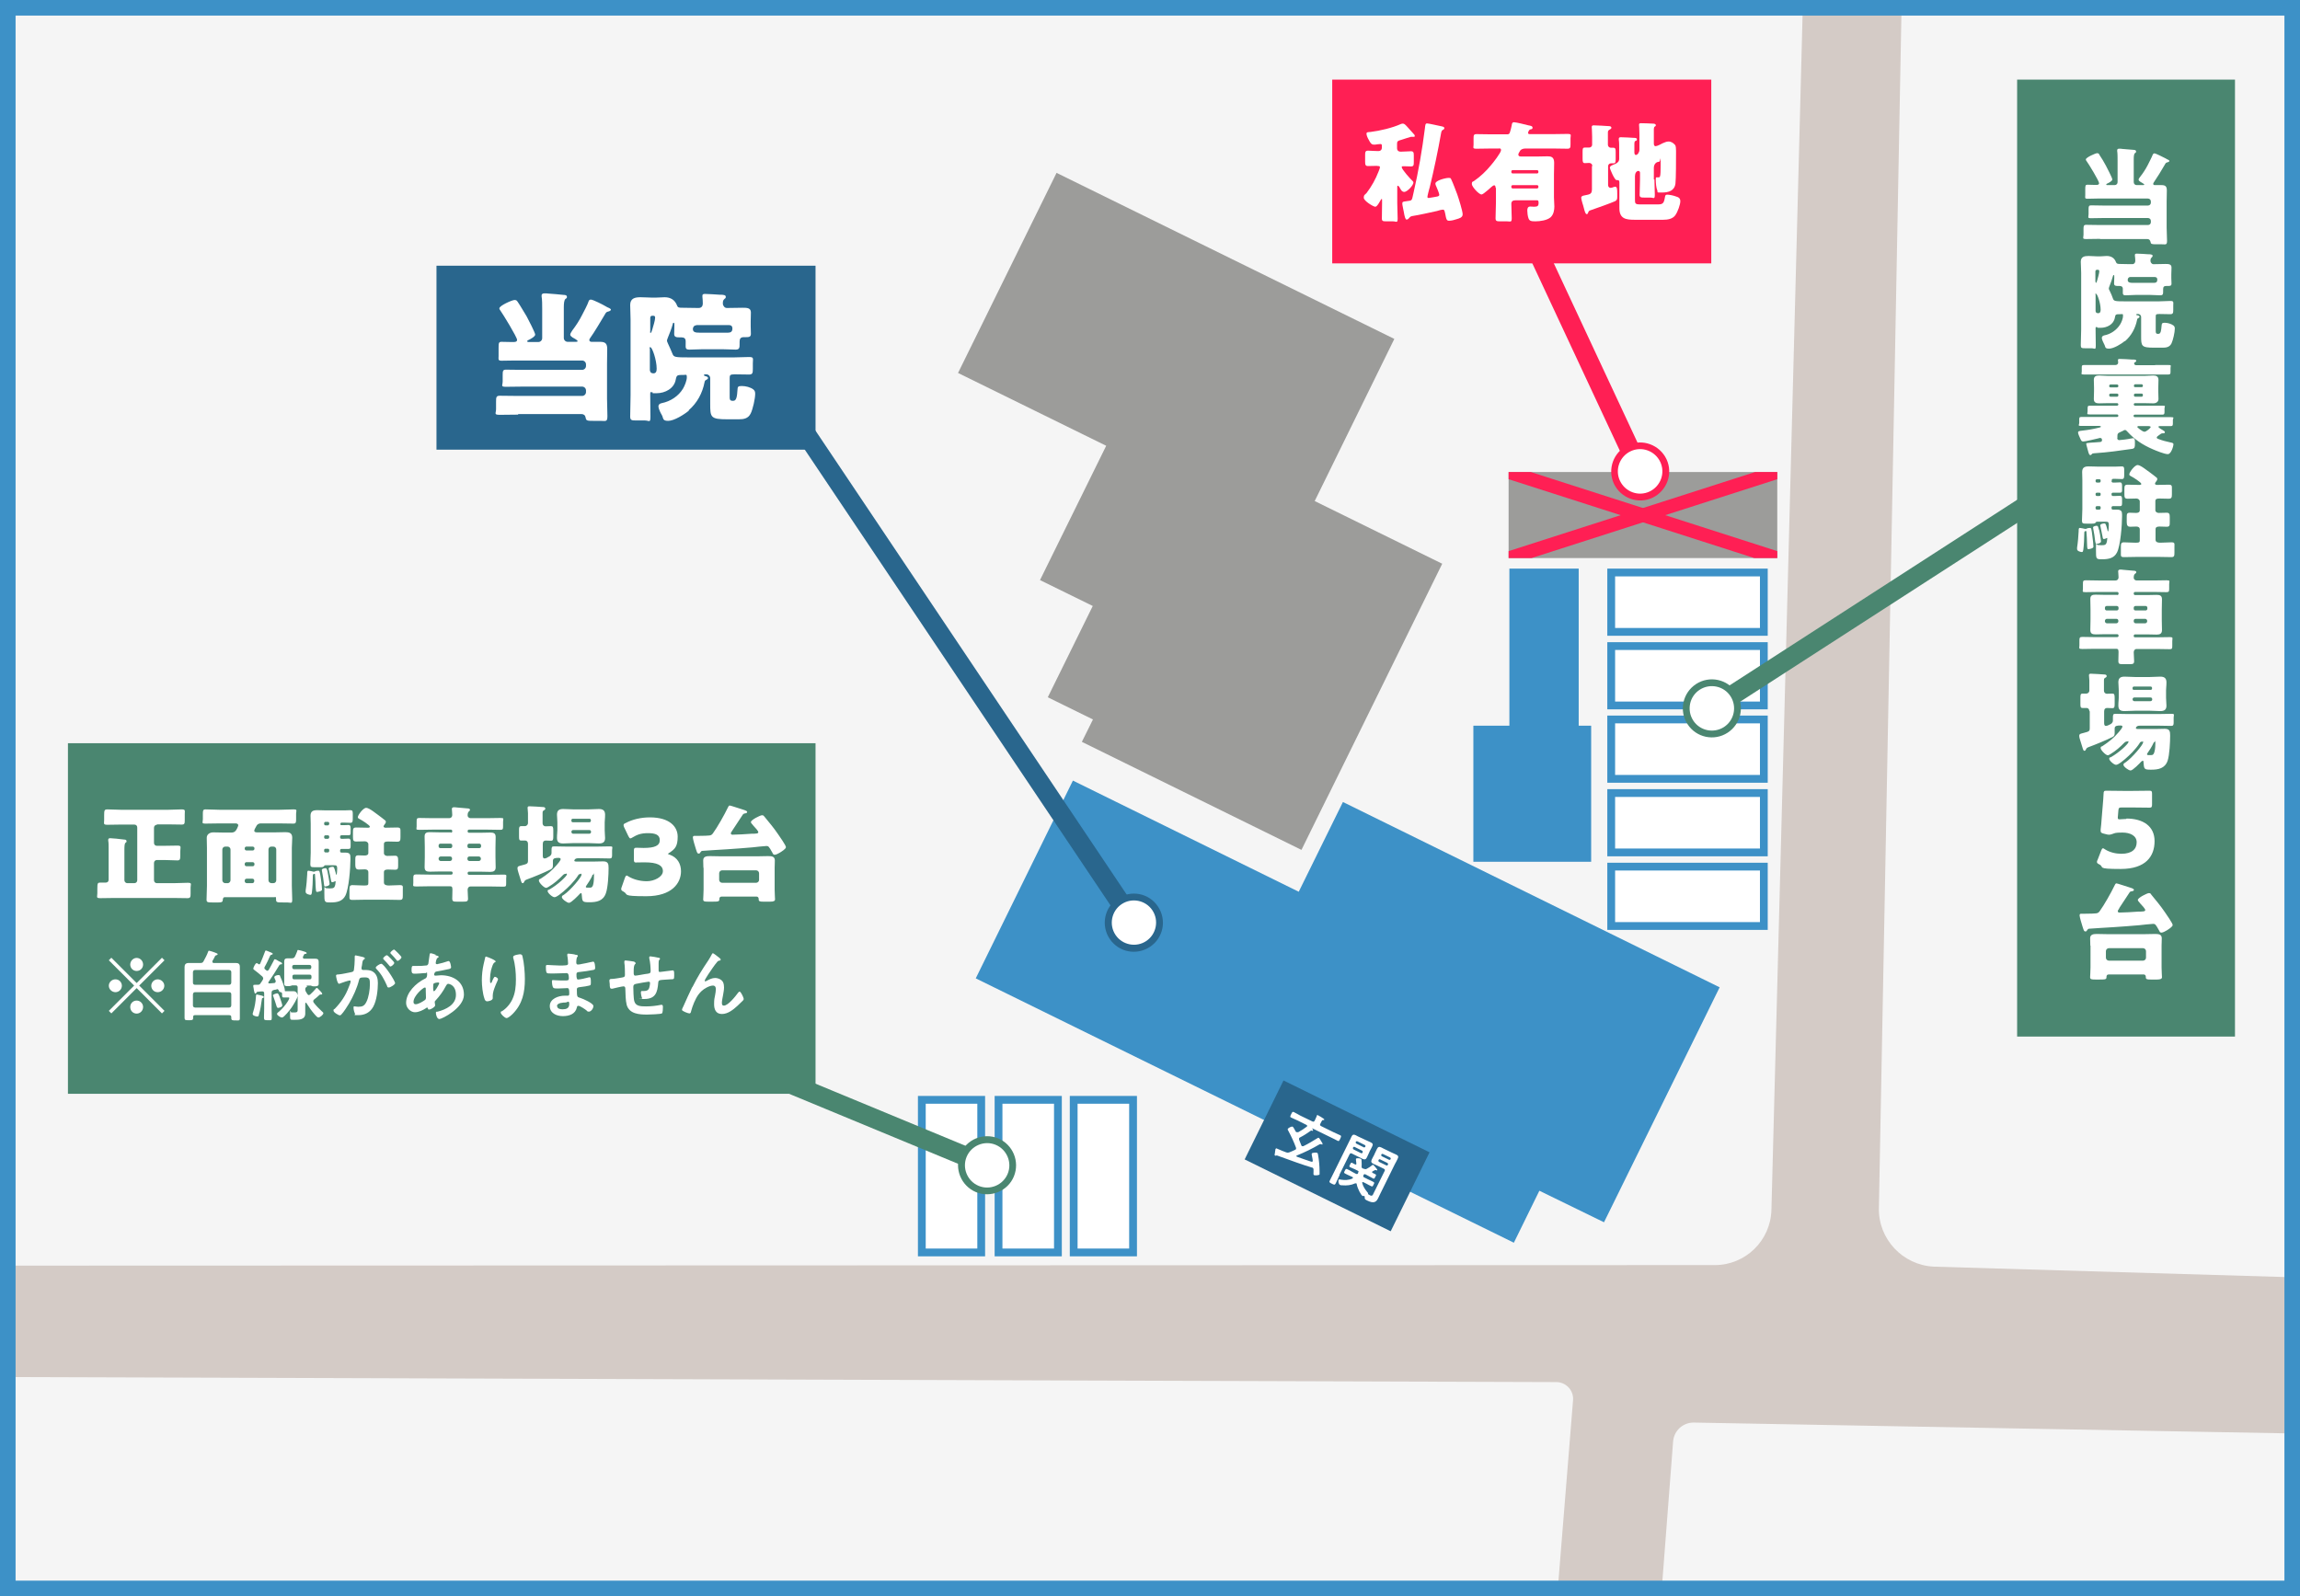 <?xml version="1.0" encoding="UTF-8"?>
<svg xmlns="http://www.w3.org/2000/svg" xmlns:xlink="http://www.w3.org/1999/xlink" id="_レイヤー_2" data-name=" レイヤー 2" version="1.1" viewBox="0 0 1181.4 820">
  <defs>
    <style>
      .cls-1 {
        fill: #3d91c7;
      }

      .cls-1, .cls-2, .cls-3, .cls-4, .cls-5, .cls-6, .cls-7, .cls-8, .cls-9 {
        stroke-width: 0px;
      }

      .cls-10 {
        stroke-width: 7px;
      }

      .cls-10, .cls-4, .cls-11, .cls-12, .cls-13 {
        fill: none;
      }

      .cls-10, .cls-11, .cls-12, .cls-13 {
        stroke-miterlimit: 10;
      }

      .cls-10, .cls-12 {
        stroke: #ff1f54;
      }

      .cls-2 {
        fill: #f5f5f5;
      }

      .cls-3 {
        fill: #9c9c9a;
      }

      .cls-14 {
        clip-path: url(#clippath-1);
      }

      .cls-11 {
        stroke: #29668d;
      }

      .cls-11, .cls-12, .cls-13 {
        stroke-linecap: square;
        stroke-width: 10px;
      }

      .cls-5 {
        fill: #4a8670;
      }

      .cls-6 {
        fill: #29668d;
      }

      .cls-15 {
        clip-path: url(#clippath);
      }

      .cls-7 {
        fill: #ff1f54;
      }

      .cls-13 {
        stroke: #4a8670;
      }

      .cls-8 {
        fill: #fff;
      }

      .cls-9 {
        fill: #d4cbc6;
      }
    </style>
    <clipPath id="clippath">
      <rect class="cls-4" width="1181.4" height="820"></rect>
    </clipPath>
    <clipPath id="clippath-1">
      <rect class="cls-4" x="774.9" y="242.5" width="138" height="44.2"></rect>
    </clipPath>
  </defs>
  <g id="_レイヤー_1-2" data-name=" レイヤー 1-2">
    <g class="cls-15">
      <g>
        <rect class="cls-2" width="1181.4" height="820"></rect>
        <path class="cls-9" d="M1239.8,658l-246.5-7.3c-16-.8-28.6-14.2-28.2-30.2l13.5-715.3-50-1.1-18.7,717.4c-.4,15.8-13.3,28.4-29.1,28.4l-943.2.3v57l861.8,2.8c5,0,9,4.3,8.6,9.3l-44.2,547.2,54.8,4.6,40.8-530.7c.5-5.5,5.1-9.7,10.7-9.6l368.3,6.7,1.6-79.5h0Z"></path>
        <polygon class="cls-3" points="675.3 257.4 716.2 174.1 542.7 88.8 492.1 191.6 568.2 229 534.2 298 561.3 311.3 538.2 358.2 561.4 369.6 555.7 381.1 668.5 436.6 740.8 289.6 675.3 257.4"></polygon>
        <polygon class="cls-1" points="883.3 507.2 689.8 412 667.1 458.1 551.1 401 501.2 502.6 777.6 638.4 790.7 611.7 823.9 627.9 883.3 507.2"></polygon>
        <rect class="cls-6" x="664.1" y="551.7" width="45.2" height="83.6" transform="translate(-148.9 947.9) rotate(-63.8)"></rect>
        <polygon class="cls-1" points="810.9 372.8 810.9 292.1 775.3 292.1 775.3 372.8 756.8 372.8 756.8 442.7 817.3 442.7 817.3 372.8 810.9 372.8"></polygon>
        <rect class="cls-8" x="827.6" y="294.1" width="78.4" height="30.5"></rect>
        <path class="cls-1" d="M904,296.1v26.5h-74.4v-26.5h74.4M908,292.1h-82.4v34.5h82.4v-34.5h0Z"></path>
        <rect class="cls-8" x="827.6" y="331.9" width="78.4" height="30.5"></rect>
        <path class="cls-1" d="M904,333.9v26.5h-74.4v-26.5h74.4M908,329.9h-82.4v34.5h82.4v-34.5h0Z"></path>
        <rect class="cls-8" x="827.6" y="369.6" width="78.4" height="30.5"></rect>
        <path class="cls-1" d="M904,371.6v26.5h-74.4v-26.5h74.4M908,367.6h-82.4v34.5h82.4v-34.5h0Z"></path>
        <rect class="cls-8" x="827.6" y="407.4" width="78.4" height="30.5"></rect>
        <path class="cls-1" d="M904,409.4v26.5h-74.4v-26.5h74.4M908,405.4h-82.4v34.5h82.4v-34.5h0Z"></path>
        <rect class="cls-8" x="827.6" y="445.2" width="78.4" height="30.5"></rect>
        <path class="cls-1" d="M904,447.2v26.5h-74.4v-26.5h74.4M908,443.2h-82.4v34.5h82.4v-34.5h0Z"></path>
        <rect class="cls-8" x="551.5" y="565" width="30.5" height="78.4"></rect>
        <path class="cls-1" d="M580,567v74.4h-26.5v-74.4h26.5M584,563h-34.5v82.4h34.5v-82.4h0Z"></path>
        <rect class="cls-8" x="512.9" y="565" width="30.5" height="78.4"></rect>
        <path class="cls-1" d="M541.4,567v74.4h-26.5v-74.4h26.5M545.4,563h-34.5v82.4h34.5v-82.4h0Z"></path>
        <rect class="cls-8" x="473.5" y="565" width="30.5" height="78.4"></rect>
        <path class="cls-1" d="M502,567v74.4h-26.5v-74.4h26.5M506,563h-34.5v82.4h34.5v-82.4h0Z"></path>
        <path class="cls-8" d="M666.2,581.6c.3.1.5,0,.7,0,1.5-.8,3-1.8,4.3-2.8,0,0,.1-.1.2-.2.2-.4-.2-.6-.3-.7l-4.4-2.2c-1.2-.6-2.3-1.1-3.5-1.6-.7-.3-.5-.6,0-1.7.6-1.2.7-1.4,1.4-1.1,1.2.6,2.2,1.2,3.3,1.8l6.2,3c.6.3.9.1,1.2-.4l.4-.9c.2-.5.5-1,.7-1.6,0,0,0-.2,0-.2.2-.3.5-.2.7,0,.6.3,2,1.1,2.5,1.5.3.2.7.4.6.7,0,.2-.4.2-.6.2-.4,0-.5.1-.9.9l-.5,1c-.3.5-.2.9.4,1.2l6.3,3.1c1.2.6,2.3,1,3.5,1.6.7.3.5.7,0,1.8-.5,1.1-.7,1.4-1.4,1-1.1-.5-2.2-1.2-3.4-1.7l-9.4-4.6c0,0-.1,0-.2,0,0,0,0,0,0,.1.2.2.6.7.4,1-.1.3-.4.1-.6,0-.2,0-.3,0-.4,0-2.4,1.6-2.9,2.1-5.6,3.5-.2.1-.4.2-.5.4-.1.3,0,.5,0,.8.4.9.7,1.8,1.1,2.8,0,.2.2.4.4.5.2.1.4,0,.7,0,2.5-1.2,4.9-2.7,7.2-4.1.4-.2.5-.3.7-.2.3.2,1.3,1.8,1.5,2.2.1.2.6.8.4,1.1-.1.3-.4.2-.6,0-.3-.1-.4,0-.8,0-3.5,2.1-8,4.3-11.8,5.8,0,0-.2,0-.2.2,0,.2,0,.3.2.4,2.5.9,5,1.8,7.5,2.6.3,0,.5,0,.7-.2,0-.1,0-.2,0-.3,0-.6-.2-1.3-.3-1.9-.2-.9-.3-1.6-.2-1.8.2-.5,2.3-.6,2.7-.4.4.2.4.5.5.9.5,2.8.8,5.8.8,8.6,0,.3,0,1.4,0,1.6-.2.5-2.3.6-2.8.4-.4-.2-.4-.7-.3-1.7,0-.3,0-.7,0-1.2,0-.4-.2-.8-.6-1,0,0-.2,0-.2,0-2.7-.8-5.3-1.7-7.9-2.6-3.4-1.2-6.7-2.4-10-3.6-.2,0-.3,0-.5,0-.2.1-.4.2-.6,0-.3-.1-.2-.4,0-1.5,0-.4.1-.8.2-1.4,0-.2,0-.4.2-.6.2-.3.4-.2,1.2.2,1.4.6,2.8,1.2,4.2,1.7.7.2.9.2,1.5,0,1-.4,2-.8,3-1.3.2-.1.4-.2.5-.4.1-.3,0-.5,0-.7-1.1-3-2.4-5.8-3.9-8.6-.2-.3-.5-.8-.3-1.1.2-.4,1.9-1.4,2.5-1.1.4.2,1.2,1.9,1.5,2.4.1.2.2.3.4.4h0Z"></path>
        <path class="cls-8" d="M688.1,603.6c-.7,1.4-1.3,2.9-2,4.3-.5.9-.8.8-2,.2-1.2-.6-1.5-.8-1-1.7.7-1.4,1.4-2.8,2.1-4.2l7.7-15.6c.5-.9.9-1.8,1.3-2.7.5-1.1,1.2-1.2,2.2-.7.8.4,1.4.8,2.2,1.1l3.2,1.5c.7.3,1.5.7,2.2,1,1.1.5,1.4,1.1.8,2.2-.4.9-.9,1.7-1.3,2.5l-.2.5c-.4.8-.8,1.7-1.2,2.6-.5,1.1-1.2,1.2-2.3.7-.7-.3-1.4-.8-2.2-1.1l-3.2-1.6c-.6-.3-.9-.1-1.2.4l-5.2,10.5h0ZM700.6,600.4c.6.3.9.3,1.5,0,.9-.5,1.9-1.1,2.7-1.8.2-.1.3-.3.5-.2.3.2.7.6,1,1,.4.5,1.3,1.4,1.1,1.7-.1.3-.4.2-.6,0-.2,0-.3,0-.5,0-.4.2-.9.4-1.3.7,0,0-.2,0-.2.2-.1.2,0,.4.2.5.5.2,1,.5,1.4.7.7.3.4.7,0,1.4-.3.7-.5,1.1-1.1.8-.8-.4-1.6-.9-2.4-1.3l-1.5-.8c-.5-.2-.8-.1-1,.3h0c-.3.7-.2,1.1.4,1.3l2,1c.9.4,1.8.8,2.7,1.3.6.3.4.7,0,1.4-.3.7-.5,1.1-1.1.8-.9-.4-1.8-.9-2.7-1.4l-1.4-.7c-.2,0-.5-.1-.6.1,0,0,0,.2,0,.3.5,1.9,1.4,3.2,2.6,4.7.2.2.4.4.4.7,0,.2,0,.4.2.5.2,0,.5.3.7.4,1.3.7,1.6-.2,1.9-.9l5.7-11.5c.3-.5.2-.9-.4-1.2l-3.1-1.5c-.7-.3-1.5-.7-2.2-1-1.1-.5-1.4-1.1-.9-2.2.4-.9.9-1.7,1.3-2.5l.2-.5c.4-.9.8-1.7,1.2-2.5.6-1.2,1.2-1.2,2.3-.7.7.3,1.4.8,2.2,1.1l3.1,1.5c.8.4,1.5.7,2.2,1,1.1.5,1.4,1.1.8,2.2-.4.9-.9,1.8-1.4,2.7l-7.4,15c-.4.8-.8,1.7-1.2,2.5-1,2.1-2.3,2.9-5.7,1.2-1-.5-1.3-.7-1.2-1.7,0-.2,0-.5-.3-.6-.1,0-.2,0-.4,0-.1,0-.2,0-.4,0-.8-.4-2.6-3.8-3-6,0-.2,0-.4-.3-.5-.2,0-.4,0-.5,0-2.2,1-4.3,1.2-6.7,1-.3,0-.8,0-1.1-.2-.9-.5-.9-2.1-.7-2.6.2-.4.7-.2,1.1-.1,2,.3,4.2.3,6-.6,0,0,.2-.1.2-.2.1-.3,0-.5-.3-.6l-1.1-.5c-.9-.4-1.8-.8-2.7-1.3-.6-.3-.4-.7,0-1.4.4-.8.5-1.1,1.2-.8.9.4,1.8.9,2.6,1.4l1.9,1c.5.2.8.2,1.1-.3v-.3c.4-.5.3-.8-.2-1l-1.4-.7c-.8-.4-1.7-.8-2.5-1.1-.6-.3-.4-.7,0-1.4.4-.8.5-1.1,1.1-.8.5.2,1,.6,1.5.8.2.1.5.1.6-.2,0,0,0-.2,0-.3,0-.3-.3-2.3-.2-2.4.2-.5,2.1-.3,2.5,0,.4.2.4.6.4,1.5,0,.8.1,1.7,0,2.5,0,.4,0,.6.4.8l.5.3h0ZM695.8,589.2c-.3-.2-.6,0-.8.3h0c-.2.5,0,.8.3,1l3.8,1.9c.3.1.6,0,.8-.3h0c.2-.5,0-.8-.3-1l-3.8-1.9ZM697.2,586.3c-.3-.1-.6,0-.8.3h0c-.1.4,0,.7.3.9l3.8,1.9c.3.1.6,0,.8-.3h0c.2-.5,0-.7-.3-.9l-3.8-1.9ZM708.9,595.6c-.3-.2-.6,0-.8.3h0c-.2.5,0,.8.3,1l3.7,1.8c.3.1.6,0,.8-.3h0c.2-.5,0-.8-.3-1l-3.7-1.8ZM714.3,595.4c.2-.3,0-.6-.3-.8l-3.7-1.8c-.3-.1-.6,0-.8.3h0c-.1.4,0,.7.3.9l3.7,1.8c.3.1.6,0,.8-.3h0c0-.1,0-.1,0-.1Z"></path>
        <g class="cls-14">
          <g>
            <rect class="cls-3" x="774.9" y="242.5" width="138" height="44.2"></rect>
            <line class="cls-10" x1="774.9" y1="286.8" x2="912.9" y2="242.5"></line>
            <line class="cls-10" x1="774.9" y1="242.5" x2="912.9" y2="286.8"></line>
          </g>
        </g>
        <rect class="cls-5" x="34.9" y="381.8" width="384" height="180.1"></rect>
        <path class="cls-8" d="M80.6,423.7c-.9,0-1.5.7-1.5,1.5v7.8c0,.9.6,1.5,1.5,1.5h3.8c2.2,0,4.4-.1,6.7-.1s1.5.7,1.5,3v1.7c0,2.4-.1,2.9-1.5,2.9-2.2,0-4.5-.2-6.7-.2h-3.8c-.9,0-1.5.7-1.5,1.5v8.9c0,.8.6,1.5,1.5,1.5h8.5c2.5,0,4.9-.2,7.3-.2s1.5.7,1.5,2.4v3.1c0,1.8-.1,2.4-1.6,2.4-2.4,0-4.9-.1-7.3-.1h-30.1c-2.4,0-4.9.1-7.3.1s-1.6-.6-1.6-2.5v-2.3c0-3,.2-3.2,1.6-3.2s1.4,0,2.6,0,1.6-.7,1.6-1.5v-16.4c0-1.3,0-2.6-.2-3.6,0-.2,0-.4,0-.5,0-.7.5-.8,1.1-.8.9,0,5,.4,7.1.7.5,0,1.2.1,1.2.8s-.1.4-.6.9c-.4.4-.5,1.7-.5,3.6v15.6c0,.8.7,1.5,1.5,1.5h3.6c.9,0,1.5-.7,1.5-1.5v-27.1c0-.9-.6-1.5-1.5-1.5h-7c-2.3,0-4.5.1-6.8.1s-1.7-.6-1.7-2.5v-2.2c0-2.7.1-3.2,1.7-3.2,2.3,0,4.5.2,6.8.2h24.5c2.2,0,4.5-.2,6.7-.2s1.7.6,1.7,2.4v3c0,1.9-.1,2.4-1.6,2.4-2.3,0-4.5-.1-6.8-.1h-5.9,0Z"></path>
        <path class="cls-8" d="M115.5,460.9c-.9,0-1,.7-1.1,1.6,0,1-1,1.1-2.2,1.1h-3.2c-2.3,0-2.9-.1-2.9-1.4,0-2.4.2-4.8.2-7.1v-19.5c0-1.7-.1-3.5-.1-5.2s1.4-2.8,3.4-2.8,3.6.1,5.4.1h3.8c.9,0,1.7-.2,2.3-1,.4-.4,1.3-2.3,1.3-2.8s-.7-.9-1.2-.9h-8.5c-2.4,0-4.8.1-7.1.1s-1.4-.6-1.4-2.2v-2.9c0-1.6.1-2.2,1.4-2.2,2.4,0,4.8.2,7.1.2h30.9c2.4,0,4.8-.2,7.1-.2s1.4.6,1.4,2.2v2.9c0,1.6-.1,2.2-1.4,2.2-2.4,0-4.8-.1-7.1-.1h-9.7c-.8,0-1.6.4-2,1-.3.5-1.3,2.2-1.3,2.7,0,.8.8.9,1.5.9h9.1c1.8,0,3.6-.1,5.4-.1s3.5.3,3.5,2.8-.2,3.5-.2,5.2v19.5c0,2.4.2,4.7.2,7.1s-.6,1.5-2.6,1.5h-1.9c-3.5,0-3.8,0-3.8-1.7s-.4-.9-1-1h-25.3,0ZM116.9,453.7c.9,0,1.5-.8,1.5-1.5v-15.8c0-.8-.7-1.5-1.5-1.5h-1.2c-.8,0-1.5.7-1.5,1.5v15.8c0,.8.7,1.5,1.5,1.5h1.2ZM126.6,434.9c-.5,0-.9.4-.9.9v.2c0,.5.4.9.9.9h3.2c.5,0,.9-.4.9-.9v-.2c0-.5-.3-.8-.9-.9h-3.2ZM126.6,442.9c-.5,0-.9.4-.9.9v.3c0,.5.4.9.9.9h3.2c.5,0,.9-.4.9-.9v-.3c0-.5-.3-.8-.9-.9h-3.2ZM129.6,453.7c.6,0,1-.5,1-1.1v-.2c0-.6-.4-1-1-1h-2.9c-.6,0-1,.4-1,1v.2c0,.7.4,1,1,1.1h2.9ZM140.4,453.7c.9,0,1.5-.7,1.5-1.5v-15.8c0-.8-.6-1.5-1.5-1.5h-1c-.9,0-1.5.7-1.5,1.5v15.8c0,.8.6,1.4,1.5,1.5h1Z"></path>
        <path class="cls-8" d="M157,458.1c0-.3,0-.4,0-.7.4-2.4.7-6.1.8-8.3,0-1.1,0-1.8.6-1.8s2.3.4,2.6.5c.2,0,.3,0,.4,0,.2,0,.4-.1.5-.2.3-.2,1.3-.3,1.6-.3.6,0,.8.3,1.4,4.6.2,1.1.5,4.2.5,5.1s-2.4,1.2-2.5,1.2c-.6,0-.6-.3-.8-3.1,0-1.3-.1-3.2-.3-5.8,0-.2,0-.4-.3-.4-.8,0-.8.7-.8,1,0,2.4-.2,6.4-.5,8.6-.1.6-.2,1.2-.7,1.2s-2.5-.4-2.5-1.5h0ZM174.7,423.2c0,.4.3.7.7.7h1.2c1.1,0,1.8-.1,2.5-.1s1,.5,1,1.7v2c0,1.1-.1,1.6-1,1.6s-1.5,0-2.5,0h-1.2c-.4,0-.7.3-.7.7v.4c0,.4.3.7.7.7h1.2c1.1,0,1.8-.1,2.5-.1s1,.5,1,1.7v2c0,1.1-.1,1.6-1,1.6s-1.5,0-2.5,0h-1.2c-.4,0-.7.3-.7.7v.5c0,.5.3.7.8.7s1.3,0,1.9,0c2.4,0,2.6,1,2.6,2.7v.9c0,4.2-.8,15-2.6,18.5-1.5,3-4.4,3.5-7.6,3.5s-3.2,0-3.2-4.9,0-2.4,1.1-2.4.9.1,1.6.1c2.1,0,2.5-.3,2.9-1.8,0-.4.2-1.2.2-1.6s0-.3-.2-.3-.5.2-.7.3c-.3.1-.6.2-.9.2s-.5-.3-.6-1.1c-.3-1.7-.7-3.6-1.1-5.3,0-.2-.1-.4-.1-.5,0-.8,1.6-1,2.1-1s.7,0,1.5,3c0,.2.2,1.1.4,1.1.3,0,.4-2.7.4-3.3,0-1.5-.5-1.6-1.7-1.6h-4.3c-.5,0-.6.2-.8.5-.3.4-.9.5-1.8.5h-3c-1.7,0-2.2-.1-2.2-1.5,0-2,.2-4,.2-6v-14.8c0-1.6-.1-3-.1-4.1,0-2.3,1.2-2.9,3.4-2.9s2.9.1,4.3.1h9.9c1.1,0,2.3-.1,2.9-.1,1.1,0,1.2.6,1.2,1.9v2.4c0,1.5-.1,2.2-1.2,2.2s-1.8-.1-2.9-.1h-1.6c-.4,0-.7.3-.7.7v.4h0ZM168.3,448.1c.4,1.7.6,3.5.9,5.2,0,.3.1.5.1.8,0,1.1-2.2,1.3-2.3,1.3-.5,0-.5-.4-.6-1.3-.2-1.8-.6-4.7-1-6.5,0-.2-.1-.4-.1-.7,0-.8,1.8-.9,1.9-.9.5,0,.7.3,1.1,2h0ZM169.1,422.9c0-.4-.3-.7-.7-.7h-1.2c-.4,0-.7.3-.7.7v.4c0,.4.3.7.7.7h1.2c.4,0,.6-.3.7-.7v-.4ZM169.1,429.8c0-.4-.3-.7-.7-.7h-1.2c-.4,0-.7.3-.7.7v.4c0,.4.3.7.7.7h1.2c.4,0,.6-.3.7-.7v-.4ZM169.1,436.7c0-.4-.3-.7-.7-.7h-1.2c-.4,0-.7.3-.7.7v.5c0,.4.3.7.7.7h1.2c.4,0,.6-.3.7-.7v-.5ZM187.1,462.2c-2,0-4,.1-5.9.1s-1.7-.5-1.7-2.4v-2.7c0-1.8.1-2.5,1.6-2.5s4,.2,6,.2,2.1-.3,2.1-1.5v-5.3c0-1.1-.8-1.5-1.8-1.5s-2.1.1-3.2.1-1.7-.6-1.7-2.3v-2.7c0-1.6.1-2.3,1.6-2.3s2.2.1,3.2.1,1.9-.3,1.9-1.3v-4.5c0-.9-.9-1.5-1.7-1.5-1.5,0-3,.1-4.5.1s-1.7-.6-1.7-2.3v-2.4c0-1.9.1-2.5,1.7-2.5s3.6.1,5.4.1h.9c.3,0,.7-.2.7-.5,0-.8-4.5-3.6-5.4-4-.4-.2-.8-.4-.8-.9,0-1,2.7-4.8,4.3-4.8s5.4,3.2,6.3,3.8c.8.6,2.8,2.1,3.5,2.7.2.2.3.4.3.7,0,.5-.4,1-.7,1.4-.2.2-.5.7-.5,1s.5.6.9.6h.6c1.8,0,3.7-.1,5.5-.1s1.7.7,1.7,2.3v2.7c0,1.7-.2,2.3-1.7,2.3s-3.1-.1-4.6-.1-2.2.2-2.2,1.4v4.6c0,.9.9,1.4,1.7,1.4,1.4,0,2.7-.1,4-.1s1.6.7,1.6,2.3v2.6c0,1.7-.1,2.3-1.6,2.3s-2.4-.1-3.6-.1-2.1.2-2.1,1.4v5.3c0,1.3,1.5,1.5,2.5,1.5,1.8,0,3.7-.2,5.6-.2s1.6.6,1.6,2.3v2.9c0,1.8-.1,2.4-1.6,2.4s-4-.1-6-.1h-12.1Z"></path>
        <path class="cls-8" d="M231.6,427.8c.4,0,.7-.3.7-.7v-.2c0-.4-.3-.7-.7-.7h-9.7c-2.2,0-4.4.1-6.5.1s-1.4-.4-1.4-1.7v-2.4c0-1.6.1-2,1.4-2,2.2,0,4.4.1,6.5.1h8.9c.9,0,1.5-.7,1.5-1.6s-.2-2.7-.2-3.2.5-.8,1-.8,1,0,1.4.1c1.9.2,3.8.3,5.7.5.4,0,1.2.1,1.2.7s-.3.5-.6.9c-.5.5-.6,1.1-.6,2s.8,1.4,1.5,1.4h8.8c2.2,0,4.3-.1,6.5-.1s1.4.4,1.4,2v2.2c0,1.5-.1,1.9-1.4,1.9-2.2,0-4.4-.1-6.5-.1h-9.6c-.4,0-.7.3-.7.7v.2c0,.4.3.7.7.7h6c1.6,0,3.2-.1,4.9-.1s2.8.3,2.8,2.3-.1,3.6-.1,5.3v5c0,1.8.1,3.6.1,5.3s-1,2.3-2.7,2.3-3.3-.1-5-.1h-6c-.4,0-.7.3-.7.7v.2c0,.4.3.7.7.7h11.2c2.2,0,4.4-.1,6.5-.1s1.4.5,1.4,2v2.4c0,1.5-.1,1.8-1.4,1.8-2.2,0-4.4-.1-6.5-.1h-10.4c-1,0-1.5.8-1.5,1.7,0,1.5.2,3,.2,4.5s-.6,1.6-2.6,1.6h-3.1c-1.8,0-2.4-.1-2.4-1.6s.1-3.1.1-4.7-.6-1.6-1.5-1.6h-10.6c-2.2,0-4.4.1-6.5.1s-1.5-.4-1.5-1.9v-2.5c0-1.3.2-1.8,1.5-1.8,2.2,0,4.3.1,6.5.1h11.5c.4,0,.7-.3.7-.7v-.2c0-.4-.3-.7-.7-.7h-6c-1.6,0-3.2.1-4.9.1s-2.8-.3-2.8-2.3.1-3.6.1-5.3v-5c0-1.8-.1-3.6-.1-5.5s1.1-2.2,2.7-2.2,3.3.1,5,.1h6,0ZM231.4,435.7c.5,0,.9-.4.9-.9v-.5c0-.5-.4-.9-.9-.9h-5.2c-.5,0-.9.4-.9.9v.5c0,.5.4.9.9.9h5.2ZM226.3,440c-.5,0-1,.5-1,1v.3c0,.5.5,1,1,1h4.9c.5,0,1-.5,1-1v-.3c0-.6-.4-1-1-1h-4.9ZM246.2,435.7c.5,0,.9-.4.9-.9v-.5c0-.5-.4-.9-.9-.9h-5.2c-.5,0-.9.4-.9.9v.5c0,.5.3.9.9.9h5.2ZM241.1,440c-.6,0-1,.4-1,1v.3c0,.5.4,1,1,1h4.9c.5,0,1-.5,1-1v-.3c0-.5-.5-1-1-1h-4.9Z"></path>
        <path class="cls-8" d="M271.2,433.6c0-1.4-.8-1.8-1.4-1.8s-1.4,0-2.1,0c-1,0-1.1-.6-1.1-2v-3.3c0-1.5.1-2.1,1.2-2.1s1.4,0,1.9,0,1.5-.5,1.5-1.6v-5.1c0-.7-.2-2-.2-2.7s.4-.8,1-.8,6.2.3,7,.4c.5,0,1.1.2,1.1.8s-.4.6-.9,1c-.5.3-.5.7-.5,1.2v5.2c0,1.2.8,1.7,1.5,1.7s1.8-.1,2.8-.1,1.2.5,1.2,2.3v2.9c0,1.7-.1,2.3-1.2,2.3s-1.8-.1-2.7-.1-1.5.5-1.5,1.8v5.8c0,.9.1,1.6.9,1.6s1.5-.5,1.8-.7c1-.4,1.8-1,1.8-2.2v-1.3c0-1.5.1-2,1.2-2,2,0,4,.1,6,.1h16.7c2,0,4-.1,6-.1s1.2.5,1.2,2v2.5c0,1.2-.2,1.7-1.2,1.7-2,0-4-.1-6-.1h-10.3c-1.7,0-1.9,1.1-1.9,1.2,0,.4.5.5.9.5h9c1.6,0,3.2-.1,4.9-.1,2.6,0,2.8,1.3,2.8,3.5,0,3.2-.3,9.9-1.4,12.9-1.4,4-4.8,4.6-8.5,4.6s-3.6-.3-3.9-4c0-.5-.2-.7-.4-.7s-.5.3-.6.4c-.8.9-4.4,4.6-5.5,4.6s-3.7-2-3.7-2.9.6-.9,1-1.2c3.5-2.4,9.1-9.1,9.1-10.3s-.2-.4-.4-.4h-.3c-.6,0-.9.4-1.1.8-1,1.6-2.4,3.2-3.7,4.6-2.2,2.3-5.6,5.3-7.4,6.2-.4.2-.7.3-1,.3-1.1,0-3.5-2.2-3.5-3.1s.5-.6.8-.8c4.5-2.5,9.1-7,9.1-7.8s-.4-.3-.6-.3c-.6,0-1,.2-1.5.7-2.1,2.2-4.5,4.3-7.2,5.9-.4.2-.9.6-1.4.6-1.1,0-3.7-2.7-3.7-3.7s.5-.7.9-1c3.4-2.2,5.8-4.1,8.4-7.2.4-.4,1.9-2.3,1.9-2.8s-.5-.7-1-.7c-1.7,0-3,.1-3,1.5s0,1.5,0,2.2c0,1.1-.1,1.7-1.1,2.2-3.1,1.6-9,4-12.3,5.2-.9.4-1,.5-1.3,1.1-.2.4-.4.8-.8.8s-.6-.3-.8-.9c-.3-.9-.8-2.5-1.4-4.5-.2-.7-.5-1.6-.5-2.3,0-1.1.9-1.1,2.3-1.5,2.8-.7,3.1-.9,3.1-2.5v-8.9h0ZM302,415.8c1.8,0,3.7-.2,5.6-.2s3.2.6,3.2,2.9-.2,2.5-.2,4v4c0,1.5.2,2.8.2,4,0,2.2-1.2,2.8-3.2,2.8s-3.8-.2-5.6-.2h-7.1c-1.8,0-3.7.2-5.6.2s-3.2-.5-3.2-2.8.2-2.5.2-4v-4c0-1.5-.2-2.8-.2-4,0-2.2,1.1-2.9,3.2-2.9s3.8.2,5.6.2h7.1ZM302.8,422.4c.4,0,.7-.3.7-.7v-.4c0-.4-.3-.7-.7-.7h-8.6c-.4,0-.7.3-.7.7v.4c0,.4.3.7.7.7h8.6ZM294.4,426.4c-.5,0-.9.4-.9.9h0c0,.6.4,1,.9,1h8.3c.5,0,.9-.4.9-.9h0c0-.6-.3-1-.9-1h-8.3ZM304.2,449.9c-.6,1.4-2.2,4-3.1,5.2-.1.2-.2.3-.2.4,0,.5.4.5,1,.5.3,0,.8,0,1,0,.8,0,1.2-.1,1.6-1,.3-.8.6-2.2.6-5s0-.7-.4-.7-.4.2-.5.4h0Z"></path>
        <path class="cls-8" d="M343,438.5c0,.2.2.3.8.5,4.2,1.4,6,4.8,6,8.6,0,6-4.6,12.8-17.8,12.8s-8.9-.9-11.8-2.4c-.8-.4-1.1-.7-1.1-1.2s0-.5.2-1l1.7-4.9c.3-.8.5-1.1.9-1.1s.5.2,1,.5c2.2,1.3,5.5,2.4,9.3,2.4s8.3-2.2,8.3-5.2-3-4.5-9.3-4.5-3.6.1-4.3.1c-1.1,0-1.3-.3-1.3-1.6v-4.4c0-1.3.2-1.6,1.3-1.6s2.4.1,3.7.1c5.8,0,8.3-1.2,8.3-4s-2.3-3.6-6.1-3.6-5.7.9-7.9,2.2c-.5.3-.8.5-1.1.5s-.6-.3-1-1.1l-2.2-4.6c-.2-.5-.3-.8-.3-1.1,0-.5.3-.8,1.1-1.1,3.5-1.9,8-2.9,12.4-2.9,10.3,0,14.3,4.9,14.3,9.9s-1.4,6.4-4.3,8.3c-.4.3-.7.4-.7.6h0Z"></path>
        <path class="cls-8" d="M376.2,426.6c-.5.8-.8,1.1-.8,1.5s.3.7.8.7c1.8,0,7.8-.3,9.9-.5.4,0,.8,0,1.1,0,1.6-.1,2.3-.1,2.3-.8s-1.6-2.3-2.5-3.3c-.2-.2-.3-.4-.4-.5-.3-.4-.9-.9-.9-1.4,0-1.1,4.8-3.5,5.7-3.5s.9.4,1.4.9c2.4,2.9,4.8,5.8,6.9,8.9.7,1,4,5.7,4,6.6s-2.3,2.3-3.1,2.8c-.7.4-1.9,1.1-2.7,1.1s-.9-.6-1.3-1.3c-1.6-2.9-1.9-3.2-2.9-3.2s-6.3.6-7.2.7c-4.4.4-8.9.7-13.2,1-4.2.3-9.2.5-12.5.8-.5,0-.7.3-1,.7-.3.5-.4.7-.9.7-.7,0-.8-.3-1.5-2.5-.4-1.2-1.5-4.9-1.5-5.7s.3-.9.9-.9,1.5,0,1.9,0c6.3-.1,6.5,0,7.5-1.3,2.2-3,6-9.7,7.6-13.1.3-.5.5-1.2,1-1.2s5.4,1.7,6.5,2c.7.2,2.5.7,2.5,1.3s-.7.7-1.3.8c-.3,0-.6.2-.9.5-1.8,2.8-3.6,5.5-5.4,8.2h0ZM361.3,445.8c0-1.3-.1-2.5-.1-3.8,0-2.2,2-2.2,3.7-2.2s3.6.1,5.4.1h18.6c1.8,0,3.6-.1,5.4-.1s3.7,0,3.7,2.2-.1,2.4-.1,3.8v11.2c0,1.9.2,4.2.2,5s-.6,1.2-2.5,1.2h-3.4c-1.8,0-2.5-.1-2.5-1.2v-.3c0-.5-.4-1.1-1-1.1h-18.1c-.9,0-1.1.7-1.1,1.3,0,1.2-.4,1.3-3.5,1.3h-2.2c-2,0-2.6-.1-2.6-1.2s.2-3,.2-5v-11.2h0ZM388.4,453.5c.8,0,1.5-.7,1.5-1.5v-3.4c0-.8-.7-1.5-1.5-1.5h-17.5c-.8,0-1.5.7-1.5,1.5v3.4c0,.8.7,1.5,1.5,1.5h17.5Z"></path>
        <path class="cls-8" d="M57.2,520.6l-1.3-1.3,13-13-13-13,1.3-1.3,13,13,13-13,1.3,1.3-13,13,13,13-1.3,1.3-13-13-13,13ZM62.6,506.4c0,1.8-1.5,3.3-3.3,3.3s-3.4-1.5-3.4-3.3,1.5-3.3,3.4-3.3,3.3,1.5,3.3,3.3ZM73.5,495.5c0,1.8-1.4,3.3-3.3,3.3s-3.3-1.5-3.3-3.3,1.5-3.4,3.3-3.4,3.3,1.5,3.3,3.4ZM73.5,517.3c0,1.8-1.4,3.4-3.3,3.4s-3.3-1.5-3.3-3.4,1.5-3.3,3.3-3.3,3.3,1.5,3.3,3.3ZM84.4,506.4c0,1.8-1.5,3.3-3.4,3.3s-3.3-1.5-3.3-3.3,1.5-3.3,3.3-3.3,3.4,1.5,3.4,3.3Z"></path>
        <path class="cls-8" d="M102.9,494.7c.8,0,1.2-.1,1.6-.8.7-1.2,2-3.7,2.4-5,0-.2.2-.5.5-.5s2.4.7,2.9.9c1.3.5,1.5.6,1.5.9s-.4.4-.6.5c-.3,0-.5.2-.7.4-.6,1.1-.6,1.4-1.4,2.6,0,.1,0,.2,0,.4,0,.4.3.6.7.6h7.5c1.3,0,2.5,0,3.8,0s2.1.4,2.1,2,0,2.4,0,3.5v18.6c0,1.4,0,2.9,0,4.3s-.6,1.1-2.2,1.1-2.2,0-2.2-1.2v-.4c0-.8-.3-1.1-1.1-1.1h-17.6c-.6,0-.9.3-.9.9v.5c0,1.2-.5,1.2-2.2,1.2s-2.2,0-2.2-1.2,0-2.8,0-4.2v-18.5c0-1.2,0-2.3,0-3.5s.6-2,2.1-2,2.5,0,3.8,0h2.1,0ZM117.7,505.9c.7,0,1-.4,1.1-1.1v-5.4c0-.7-.4-1-1.1-1.1h-17.5c-.7,0-1,.4-1.1,1.1v5.4c0,.7.4,1.1,1.1,1.1h17.5ZM99.1,516.5c0,.7.4,1,1.1,1.1h17.5c.7,0,1-.4,1.1-1.1v-5.7c0-.7-.4-1.1-1.1-1.1h-17.5c-.7,0-1,.4-1.1,1.1v5.7Z"></path>
        <path class="cls-8" d="M134.7,511.6c.3,0,.8.2.8.6s-.2.4-.4.4c-.5.2-.6.4-.6.8-.3,2.3-.8,5.6-1.5,7.8-.1.5-.2,1-.8,1s-2.4-.4-2.4-1.2.2-.7.2-1c.9-2.8,1.3-5.4,1.5-8.4,0-.3,0-.7.4-.7s2.1.5,2.7.6h0ZM141.9,508.4h-.3c-.3,0-.6.1-1,.2-.8.2-1,.5-1.1,1.2v8.2c0,1.6.1,3.2.1,4.8s-.4,1.3-2,1.3-2,0-2-1.3.1-3.2.1-4.8v-7.7c0-.7-.3-1-1-1-.8,0-1.6.1-2.4.2-.4,0-.4.2-.6.5-.1.2-.3.4-.6.4s-.5-.7-.7-1.8c0-.5-.2-1.2-.3-1.8,0-.2,0-.4,0-.5,0-.4.4-.4,1.1-.4h.6c.2,0,.4,0,.6,0,.8,0,1.1-.2,1.5-.9.4-.6.8-1.1,1.1-1.7.1-.2.2-.4.2-.7s-.2-.6-.4-.9c-1.8-1.6-2.1-1.8-4.4-3.6-.2-.2-.3-.3-.3-.5,0-.4,1-2.8,1.7-2.8s.6.3.8.4c.2,0,.3.2.5.2.3,0,.5-.2.6-.5.8-1.8,1.7-4.1,2.4-6,0-.2.2-.6.5-.6s2.5,1,2.8,1.1c.2.1.7.3.7.6s-.4.4-.7.5c-.3,0-.4.2-.6.4-.8,1.8-1.9,4.2-2.9,5.9,0,.2-.1.3-.1.5s.1.4.3.6c.2.2.4.3.6.5.2.2.4.3.6.3s.5-.2.7-.4c.9-1.6,1.8-3.2,2.6-4.8.2-.4.2-.7.6-.7s1.1.4,1.7.8c.2.2.5.3.8.4.6.3,1.2.6,1.2,1s-.4.4-.6.4c-.4,0-.6.1-.8.4-1.8,3-3.6,5.8-5.6,8.7,0,.1-.1.2-.1.3,0,.3.3.4.6.4l2.4-.2c.4,0,.8-.3.8-.8s0-.2,0-.4c0,0,0-.2-.2-.4-.2-.5-.5-1.2-.5-1.4,0-.6,1.2-1.1,2.1-1.1s.8.3,1,.9c.6,1.2,1,2.4,1.5,3.7.2.6.8,2.5.8,3.1h0c0,.2,0,.2,0,.3,0,.1,0,.2.2.3h4.4c1.5,0,2,1.7,2,2.2,0,1.4-2.4,5.1-3.2,6.3-.7,1-3.8,5-4.8,5s-2.6-1.2-2.6-1.8.7-.9,1-1.2c1.8-1.6,3.3-3.3,4.6-5.4.2-.4.7-1.2.7-1.6s-.6-.3-1-.3h-.2c-.6,0-1.4,0-1.8,0-.6,0-.7-.4-.7-1.3v-.6c0-.6-.4-.8-1-.9-.4,0-.5-.2-.6-.6-.2-.5-.5-.9-1.1-.9h0ZM142.9,517.8c-.6,0-.8-.7-.9-1.1-.4-1.2-1.1-3.6-1.6-4.8,0-.1-.2-.4-.2-.5,0-.7,2-1.1,2.2-1.1.6,0,.9.8,1.6,2.8.2.6,1,2.9,1,3.4,0,.9-1.9,1.3-2.2,1.3ZM153.4,488.1c.6,0,2.5.6,3.1.8.4.2,1,.3,1,.7s-.2.4-.5.4c-.4,0-.6,0-.8.4-.2.4-.4.7-.6,1.1,0,.1,0,.2,0,.4,0,.4.3.6.7.6h3c.8,0,1.7,0,2.6,0,1.2,0,1.8.4,1.8,1.6s0,1.5,0,2.2v6.1c0,1,0,2,0,3s-.7,1.3-2,1.3-1,0-1.5-.2c-.2,0-.4-.2-.6-.2h-2.2s0,0,0,0,0,0,0,0c.1,0,.3.2.3.4,0,.2-.2.4-.5.5-.4.3-.4.6-.4,1.3,0,.3.2.6.3.9.2.4.5.9.8,1.3.2.2.4.5.7.5s.5-.2.7-.3c1.2-1.1,1.8-1.7,2.9-3,0-.1.3-.4.5-.4.3,0,.9.6,1.3,1.1.2.2.3.3.5.5.4.4,1,1.1,1,1.4s-.2.4-.4.4-.2,0-.2,0c-.1,0-.2,0-.3,0-.2,0-.4.1-.5.2-.8.8-2,1.8-2.8,2.4-.2.2-.4.4-.4.8s.1.4.2.7c1.2,1.6,2.8,3.2,4.2,4.5.3.3.8.6.8,1,0,.8-1.8,2.2-2.5,2.2s-1.5-1.1-1.9-1.5c-1.6-1.8-3-3.8-4.3-5.9,0-.1-.2-.2-.3-.2-.2,0-.2.2-.3.4v2.6c0,.9,0,1.7,0,2.6,0,3.2-3.3,3.2-5.6,3.2s-2.2.2-2.2-3,.2-.8.7-.8.4,0,.6,0c.3,0,.7,0,1,0,1.8,0,1.6-.6,1.6-2.3v-9.1c0-.5,0-1,0-1.5,0-.8-.4-1-1.2-1h-1.6c-.2,0-.4.2-.6.2-.5.2-1,.2-1.5.2-1.2,0-2,0-2-1.3s0-2,0-3v-6.1c0-.8,0-1.5,0-2.3,0-1.2.6-1.6,1.8-1.6s1.4,0,2.1,0c.8,0,1.2-.2,1.6-.9.6-1.2.7-1.6,1.2-2.8,0-.4.2-.6.5-.6h0ZM159,497.9c.6,0,.9-.4.9-1v-.3c0-.6-.4-.9-.9-.9h-8c-.6,0-.9.4-.9.9v.3c0,.6.4,1,.9,1h8ZM159,503.1c.7,0,1-.3,1-1v-.4c0-.7-.3-1-.9-1h-8c-.6,0-.9.3-.9,1v.4c0,.7.3,1,.9,1h7.9Z"></path>
        <path class="cls-8" d="M186.4,491.7c.3,0,1,.2,1,.6s-.2.4-.4.5c-.8.6-.8,1.2-1,2.6,0,.4-.2,1-.3,1.6,0,.2,0,.3,0,.5,0,.6.4.8.9.8h.5c1.6,0,3.1,0,4.5.9,2,1.3,2.5,3.6,2.5,5.8,0,3.6-.6,9-2.4,12.2-1.6,2.9-4.3,4.3-7.6,4.3s-1.4,0-1.8-.9c-.4-.7-.7-2.1-.7-2.9s.1-.7.6-.7,1,.2,1.8.2c2.2,0,3.2-.5,4.2-2.5,1.2-2.3,1.8-6.4,1.8-9s-.1-3.6-2.6-3.6-2.7.3-3,1.4c-1,4.1-3,8.4-5.1,12-.9,1.5-2.8,4.5-4,5.7-.2.2-.4.4-.7.4-.7,0-3.3-1.5-3.3-2.4s.3-.7.6-.9c3.2-3.3,5.6-6.8,7.2-11.1.3-.7,1-2.4,1-3s-.3-.5-.5-.5c-.6,0-3.9,1.1-4.6,1.4-.2,0-.6.3-.8.3-1,0-1.6-3.9-1.6-4.2,0-.6.7-.6,1.2-.6,2.2-.2,4.5-.8,6.7-1.2.8-.2,1.2-.4,1.3-1.2.2-1.4.4-3.7.4-5.2s0-1.5,0-1.6c0-.3.1-.6.5-.6s3.4.8,4,.9h0ZM203,504.9c0,.9-2.5,2.4-3.3,2.4s-.8-.5-.9-.9c-1.5-3.3-2.8-5.9-5.4-8.6-.2-.2-.4-.4-.4-.7,0-.7,2.2-2,2.8-2,1.5,0,7.1,8.8,7.1,9.8h0ZM202.5,494.7c0,.6-1.4,1.8-1.9,1.8s-.4-.3-.6-.4c-.9-1.1-1.8-2.1-2.8-3.1-.2-.2-.4-.4-.4-.6,0-.5,1.4-1.7,1.9-1.7s3.8,3.4,3.8,3.9h0ZM206.2,491.8c0,.6-1.4,1.8-1.9,1.8s-.4-.2-.6-.4c-.9-1.1-1.8-2.1-2.8-3.1-.2-.1-.4-.4-.4-.6,0-.5,1.5-1.7,1.9-1.7s3.8,3.5,3.8,3.9Z"></path>
        <path class="cls-8" d="M223.6,490.7c1.1.3,1.7.4,1.7.8s-.2.4-.4.5c-.5.3-.6.5-.9,1.5,0,.2-.2,1.1-.2,1.2,0,.3.2.6.6.6s.5,0,.6-.1c1.5-.3,3.3-.8,4.7-1.3.2,0,.4-.2.7-.2,1,0,1.3,3,1.3,3.2,0,.8-1,.9-2,1.1-1.6.4-4,.8-5.6,1.1-.9.2-1.1,1.2-1.1,1.6s.4.5.6.5.2,0,.3,0c.8,0,1.8-.2,2.6-.2,6.2,0,11.8,3.2,11.8,10s-11.3,12.5-12.6,12.5-1.8-2.4-1.8-3.2.4-.5.9-.6c4.2-1.1,9.4-3.5,9.4-8.6s-3.5-5.7-4-5.7-.8.5-1.1,1c-1.5,2.9-3.2,5.2-5.4,7.6-.2.2-.4.4-.4.8s.2,1.3.2,1.5v.2c0,.8-2.2,2.1-3,2.1s-.6-.2-.7-.6c0-.2-.2-.4-.4-.4s-.3,0-.4.2c-1.7,1.1-3.8,2.2-5.9,2.2s-4.5-2.1-4.5-4.8c0-5.3,5.1-10.2,9.6-12.4.2-.1,1.2-.3,1.2-2.2s-.3-.7-.7-.7-.7,0-.9,0c-1.5.1-3,.3-4.4.3s-2,0-2-1.9.2-2.1,1-2.1,1.4,0,2.1,0c1.4,0,2.7,0,4.1-.2.4,0,.8,0,1.1-.4.3-.3.4-.7.4-1.1.2-1.4.4-2.8.6-4.2,0-.4.2-.6.6-.6s2.2.6,2.6.8h0ZM212.4,514.7c0,.8.4,1.2,1.1,1.2,1.4,0,3.7-1.4,4.8-2.2.4-.3.5-.8.5-1.2s-.1-2-.1-3.3,0-.8,0-1.2,0-.7-.5-.7c-.8,0-5.8,4.2-5.8,7.4h0ZM222.9,505.1c-.4.3-.4,1.1-.4,2v.5c0,.6,0,1.6.4,1.6.7,0,2.2-2.9,2.5-3.5s.2-.4.2-.6-.3-.4-.5-.4c-.6,0-1.8.2-2.2.5h0Z"></path>
        <path class="cls-8" d="M254.7,493.8c0,.2-.3.4-.5.5-.4.3-.5.4-.8.8-.5.9-.9,2.4-1.2,3.4-.3,1.4-.5,3-.5,4.5s0,2,.4,2,.6-.6.7-1c.2-.4.9-2.2,1.4-2.2s1.6.7,1.6,1.2-.6,1.5-1,2.5l-.4,1c-.6,1.5-1.3,3.4-1.3,5s0,1,0,1.3c0,1.1-2.1,1.6-2.9,1.6s-1.2-.7-1.4-1.5c-.9-2.6-1.3-6.6-1.3-9.3s.3-5.6.9-8.2c.2-1,.5-2,.7-3,0-.3.2-1,.5-1s1.9.7,2.2.8c.9.4,2.7,1.2,2.7,1.6h0ZM267.4,490.3c.8,0,.8.5,1,1.1.8,3.2,1.2,8.2,1.2,11.5,0,6.9-1.2,12.8-6.2,17.9-.6.6-2.3,2.2-3.2,2.2s-3-2-3-2.8.4-.6.6-.7c2.3-1.4,4.3-3.8,5.4-6.2,1.5-3.2,1.8-6.7,1.8-10.1s-.3-7.6-1.4-11.2c0-.2,0-.4,0-.5,0-.9,3.3-1.3,3.7-1.3Z"></path>
        <path class="cls-8" d="M295.2,490.4c1,.1,1.6.2,1.6.6,0,.8-.7,0-.8,3.3,0,.6.1,1.2.8,1.2s1.7-.2,2-.3c1.3-.2,3.1-.6,4.4-.9.4,0,1.2-.3,1.5-.3.9,0,1,2.6,1,3.3s-.4.9-1.1,1c-2.1.4-4.6.8-6.7,1-.8.1-1.8,0-1.8,1.2s0,1.6.2,2.1c0,.2.2.6.6.6,1,0,4.1-.7,5.1-1,.2,0,.5-.2.8-.2.6,0,.7.9.7,2.4s0,1.7-.8,1.9c-1.1.3-3,.6-4.1.7-1.5.2-2.3.2-2.3,1.3,0,4.2.2,3.8,1.9,4.4,1.3.4,6.6,2.7,6.6,4.1s-1.3,2.9-2.3,2.9-.9-.4-1.2-.6c-.7-.6-3.4-2.4-4.2-2.4s-.7.6-.8.9c-.8,3.4-4,4.4-7.2,4.4s-6.7-1.5-6.7-5.2,4.4-5.3,7.7-5.3,1.4,0,1.6,0c.7,0,.7-.7.7-1.1,0-1.3,0-2.8-.9-2.8s-3.1.2-4.8.2-2.4,0-2.7-.7c-.3-.7-.5-2-.5-2.8s.1-.8.7-.8,2.7.2,4.2.2h1.8c1.5,0,2-.1,2-1s0-2.8-1.1-2.8-4.6.2-6.8.2h-1.2c-1.1,0-2.1,0-2.3-.4-.4-.6-.4-2.2-.4-2.9s0-1.1.7-1.1,4.2.3,6.2.3c3.5,0,4.5,0,4.5-1s-.2-3.3-.4-4c0-.2,0-.4,0-.6,0-.4.2-.5.6-.5.6,0,2.5.3,3.2.4h0ZM286.2,516.9c0,1.4,1.8,1.6,2.8,1.6,1.8,0,3.4-.5,3.4-2.7s-1-.8-1.9-.8-4.4.1-4.4,1.8Z"></path>
        <path class="cls-8" d="M326,494.3c.2,0,.5.2.5.5s-.2.5-.4.6c-.5.6-.6,2.1-.6,3.2v1.1c0,.6,0,1.5.8,1.5s4.3-.7,5-.8c2.2-.3,2.9-.2,2.9-1.6s-.2-4.7-.7-6.5c0-.2,0-.4,0-.5,0-.4.2-.5.6-.5.5,0,3.5.5,4.1.7.3,0,.8.1.8.5s-.2.5-.4.6c-.3.4-.3,1.5-.3,2,0,1,0,2,0,3.1s.1,1.1.8,1.1,2.7-.4,3.2-.4c.6,0,2.7-.4,3.2-.4.8,0,.8.6.8,2.7s-.2,1.8-2.1,1.9c-.7,0-1.7.1-3,.2-2.2.2-3,0-3.1,1.6-.4,5-1.4,8.3-7.2,8.3s-.8,0-1-.3c-.4-.6-.7-2.3-.7-3s.2-.8.6-.8.7,0,1,0c1.4,0,2.3-.4,2.7-1.7.2-.5.4-2,.4-2.4s-.3-.7-.7-.7-5.6.9-6.4,1.1c-1,.2-1.5.5-1.5,1.6s.1,6,.5,7.3c.7,2.6,3.2,2.7,6,2.7s5.2-.3,7.7-.8c.1,0,.2,0,.4,0,.6,0,.6.7.6,1.2,0,.6,0,2.8-.5,3.2-.6.4-6.6.6-7.6.6-4,0-9.2-.3-10.5-5-.6-2.3-.6-5.7-.7-8.2,0-.6-.1-1.3-.9-1.3s-5,1-5.7,1.2c-.2,0-.4,0-.6,0-.6,0-.7-.6-.8-1.6,0-.2,0-.4,0-.7,0-.4-.2-1.3-.2-1.8,0-.9.6-.9,1.2-.9,1.1,0,3.9-.5,5.1-.7,1-.2,1.7-.2,1.7-1.4s0-4.7-.3-6.2c0-.2,0-.4,0-.6,0-.4.2-.6.6-.6.7,0,3.8.5,4.5.6h0Z"></path>
        <path class="cls-8" d="M355.6,507.2c3-5.9,4.8-8.7,8.4-14.1.6-1,1.1-1.8,1.6-2.8.1-.2.3-.6.6-.6s1.8,1.2,2.2,1.5c.4.3,1.8,1.3,1.8,1.7s-.4.6-.7.6c-.4,0-.7.2-1,.5-.8.9-1.8,2.3-2.5,3.3-.6.8-4,5.8-4,6.4s.2.4.4.4.5-.2.7-.3c1.3-.7,2.7-1.4,4.2-1.4s3.6.8,4.2,2.4c.3.8.4,1.7.4,2.5,0,1.3-.3,2.6-.5,3.9-.2,1.1-.6,2.9-.6,3.9s.2,1.5,1,1.5c2.2,0,6-4.8,7.3-6.6.2-.2.5-.6.8-.6.7,0,2.1,3.2,2.1,3.7s-.2.6-.4.9c-.9.9-1.8,1.8-2.8,2.7-2.2,2-4.9,4.2-8,4.2s-4-2.4-4-5,.2-3.1.5-4.6c.2-1.1.4-2.2.4-3.2s-.4-1.8-1.5-1.8-2.5.6-3.4,1.1c-1.7.9-3,2.1-4.1,3.6-1.6,2.2-3,5.8-3.7,8.4-.1.5-.2,1.2-.9,1.2s-3.8-1.2-3.8-1.8.7-1.7.7-1.8c1.5-3.4,3-6.7,4.6-10h0Z"></path>
        <rect class="cls-5" x="1036.1" y="40.9" width="111.9" height="491.6"></rect>
        <rect class="cls-6" x="224.2" y="136.5" width="194.7" height="94.5"></rect>
        <rect class="cls-7" x="684.3" y="40.9" width="194.7" height="94.4"></rect>
        <path class="cls-8" d="M266.2,213c-3.2,0-6.3.1-9.5.1s-1.9-.8-1.9-2.9v-3.9c0-2.2.1-3,1.9-3,3.2,0,6.3.1,9.5.1h32.8c1.1,0,2-.9,2-2v-.8c0-1.1-.9-2-2-2h-30.5c-2.9,0-5.7.1-8.6.1s-1.7-.7-1.7-2.8v-3.2c0-2.1.1-2.8,1.7-2.8,2.9,0,5.7.1,8.6.1h30.5c1.1,0,2-.9,2-2v-.8c0-1.1-.9-2-2-2h-34.8c-2.4,0-4.7.1-6.6.1s-1.5-.8-1.5-2.4v-4.2c0-2.5.1-3.1,1.5-3.1s3.5.1,5.1.1h1c.9,0,1.9-.1,1.9-1.1,0-1.4-7.3-13.3-8.6-15.1-.3-.4-.5-.7-.5-1.1,0-1.4,6.6-4.3,7.8-4.3s1.3.6,1.7,1.1c1,1.4,3.5,5.7,4.5,7.3.7,1.3,4.4,8.4,4.4,9.4s-2.6,2.4-3.5,2.8c-.3.1-.6.3-.6.6s.3.4.8.4h4.9c1.1,0,2-.9,2-2v-14.8c0-2.2,0-5-.3-6.6v-.5c0-.9.7-1.1,1.5-1.1s1.3,0,1.9.1c2.7.2,5.3.4,8,.7.6,0,1.6.1,1.6,1s-.3.6-.8,1.1c-.6.6-.8,2.2-.8,4.2s0,2.3,0,3.4v12.4c0,1.1.9,2,2,2h4.1c.5,0,1,0,1-.4s-2.2-1.7-2.7-1.9c-.5-.4-1.1-.8-1.1-1.4s.8-1.7,1.1-2.2c1.9-2.5,3.6-5.1,5-7.9.7-1.3,3-5.7,3.3-6.9.2-.6.5-1,1.2-1,1.1,0,6.4,2.7,7.7,3.5.4.2.6.4.9.5,1,.4,1.7.8,1.7,1.2s-.6.6-.9.8c-1.5.4-1.5.4-2.3,1.8-1.8,3-5.5,9.3-7.5,12-.2.4-.4.6-.4,1,0,.6.6.9,1.1.9,1.5,0,3,0,4.5,0,2.8,0,3.6,1.1,3.6,3.7s-.1,5-.1,7.6v17.8c0,3,.2,6,.2,9.1s-.9,2.4-3.6,2.4h-3.5c-3.5,0-3.8-.1-4.1-1.7-.2-1.2-1-1.8-2.2-1.8h-32.5Z"></path>
        <path class="cls-8" d="M353.9,210.9c-2.4,2-7.6,5.3-10.7,5.3s-2.3-1.4-3.3-3.1c-.6-.9-1.7-3.3-1.7-4.3s.7-1.5,1.7-1.7c4.5-.9,8.6-3.6,10.9-7.4.9-1.5,2-4.2,2-5.9s-.4-1.2-1.5-1.2c-3.5,0-3.7,0-4.2,2.4-.8,4.6-5.5,7-9.8,7s-1.3,0-1.9-.3c-.3-.1-.8-.3-.9-.3-.5,0-.5.4-.5.9v1.2c0,3.5.1,7,.1,10.5s-.6,2-2.9,2h-4.5c-2.2,0-3-.1-3-2,0-3.7.2-7.3.2-11v-38.7c0-2.7-.2-5.3-.2-7.6,0-3.5,2.5-4,5.3-4s4,.2,6.1.2h1.6c1.6,0,3.1-.2,4.7-.2,3.1,0,5.3,1.4,6.4,4.3.4,1.1,1.2,1.1,2.8,1.1s4.7.1,6.8.1h1.6c1.3,0,2-1,2-2.2s-.1-2.6-.2-3.5c0-.1,0-.4,0-.6,0-.9.8-.9,1.4-.9,1.8,0,5.5.3,7.4.4.3,0,.6,0,.9,0,1.4.1,2.3.2,2.3,1.1s-.4.7-.7,1.1c-.8.7-.8,1.4-.8,2.4s.9,2.2,1.9,2.2h1.4c2.3,0,4.6-.1,6.8-.1s4.3,0,4.3,2.4-.1,2.8-.1,4.5v2.7c0,1.4.1,2.9.1,3.8,0,1.6-1,1.7-2.5,1.7h-1.1c-1.6,0-2.2.7-2.2,2.3v1.1c0,1.9,0,3-2,3s-4.7-.2-7.1-.2h-9.6c-2.3,0-4.7.2-7,.2s-2-.9-2-3.2v-1.1c0-1.5-.9-2-2.2-2s-.6,0-.9,0c-1.4,0-2.8,0-2.8-1.7s.1-2.4.1-3.8v-1.3c0-.2,0-.7-.4-.7s-.4.6-.5.9c-.4,1.6-1.8,5.3-2.5,6.9-.1.5-.4.9-.4,1.4s.4,1.1.6,1.7c.9,1.8,1.4,3.2,2.2,5,.7,1.8,1.3,1.9,8.6,1.9h23c2.6,0,5.2-.2,7.8-.2s1.9.9,1.9,3.2v2.9c0,2-.1,2.9-1.9,2.9s-5-.1-7.4-.1-2.6.4-2.6,2v9.5c0,1.2,0,2.1,1.5,2.1h.4c1.7,0,1.9-2.7,2.1-5.5.1-1.7.2-2.1,2.2-2.1s4.5.6,6,1.8c.7.6.9,1.2.9,2.2,0,2.5-1.2,7.9-2.3,10.1-1.3,2.7-3.7,3-6.2,3h-5.7c-8.8,0-8.9-1-8.9-8.1s0-3.2,0-4.9v-8.1c0-1.1-.9-2-2-2h-.6c-.2,0-.6,0-.6.4s.6.5,1,.6c.4.1,1.1.4,1.1.9s-.8.9-1.2,1.1c-.5.3-.4.4-.6,1-1.1,5.7-3.8,10.7-8.2,14.5h0ZM333.9,170.4c0,.2,0,.6.3.6.4,0,.6-1.1.9-1.9.4-1.3,1.4-4.6,1.4-5.8s-.6-1.1-1.4-1.1-1.1.4-1.1,1.2v7h0ZM333.9,190.4c0,1,.9,1.4,1.7,1.4,1.4,0,1.7-1.1,1.7-2.4,0-4.5-2.3-11-3.2-11s-.3.2-.3.9v11h0ZM357.7,167.1c-1.1,0-1.8.9-1.8,1.9,0,1.7,1.4,1.9,3.4,1.9h14.7c1.4,0,2.2-.6,2.2-2.1s-.9-1.8-1.9-1.8h-16.6Z"></path>
        <path class="cls-8" d="M707.5,85.2c-1.8,0-3.5.1-4.8.1s-1.5-.6-1.5-2.3v-3.2c0-1.7.1-2.4,1.5-2.4s3,.2,4.8.2h.7c.9,0,1.6-.7,1.6-1.6v-1.2c0-.7-.3-.8-.8-.8s-2.2.2-2.7.3c-.2,0-.4,0-.6,0-1.2,0-1.8-.8-2.6-2.4-.5-.8-1.2-2.3-1.2-3.2s.8-.8,2-.9c4.9-.6,11.3-2.1,15.7-4.1.3-.1.6-.2.9-.2.8,0,1.2.4,2.4,1.7.5.5,3.1,3.4,3.5,3.9.2.2.3.4.3.8s-.3.4-.7.4-.3,0-.6,0c-.5,0-.6,0-.7,0-.2,0-4.2,1.3-4.8,1.5-2,.5-2.3.9-2.3,2v2.5c0,.9.7,1.6,1.6,1.6h.8c1.8,0,3.4-.2,4.7-.2s1.5.6,1.5,2.1v3.4c0,1.7-.1,2.3-1.5,2.3s-2.3-.1-3.4-.1-1.3,0-1.3.5c0,1.1,4.5,6.1,5.5,7,.3.3.5.5.5.9,0,1.4-3.2,4.8-4.7,4.8s-2.1-1.9-2.5-2.5c-.2-.2-.5-.7-.8-.7s-.3.4-.3.6v8.3c0,2.6.2,5.3.2,7.9s-.6,1.5-2.5,1.5h-3.3c-1.8,0-2.3-.1-2.3-1.5,0-2.6.1-5.3.1-7.9v-1.6c0-.2,0-.5-.2-.5s-.6.7-.7.9c-.5.8-1.6,3.1-2.6,3.1s-5.9-3-5.9-4.6.7-1.6,1.4-2.4c2.6-3.4,4.7-7.2,6.2-11.1.2-.5.7-1.7.7-2.2s-.4-.6-.8-.6h-.4ZM734.2,96.8c-.2.7-1,3.8-1,4.3s.2.6.7.6,3.4-.6,4.1-.7c.6-.1,1.3-.3,1.3-.9s-1.1-3.4-1.5-4.2c-.2-.4-.5-1.1-.5-1.6,0-1.6,5.3-2.9,6.7-2.9s1.1.2,1.5.9c.8,1.6,2.3,5.7,3,7.5.7,2,2.8,8.6,2.8,10.3s-1.8,2.1-3.1,2.5c-1.1.4-2.7.8-3.9.8s-1.3-.8-1.6-1.8c-.6-3.1-.7-3.9-1.5-3.9s-2.5.5-3.1.7c-4.2.9-8.4,1.9-12.7,2.6-.8.2-1,.3-1.5.9-.3.4-.8.9-1.4.9s-1-1.3-1.5-4.3c-.2-.7-.3-1.6-.5-2.5-.1-.3-.2-1.1-.2-1.5,0-.9.5-.9,1.9-1.1l1.3-.2c2-.2,1.7-.5,2.6-4.3,2.5-10.9,4.4-21.9,5.8-32.9.2-1.7.2-2.6,1.1-2.6s5.9,1.2,7.5,1.5c.5.1,1.4.3,1.4.9s-.5.8-.9,1c-.4.3-.6.7-.7,1.2-1.7,9.6-3.7,19.1-6,28.6h0Z"></path>
        <path class="cls-8" d="M768.2,96.5c0-.8-.2-1.3-.7-1.3s-1.1.6-1.5.9c-.6.6-2.8,2.5-3.8,3.2-.5.3-.9.6-1.2.6-1.4,0-5-4-5-5.4s.6-1.1,1.1-1.5c3.2-2.2,6.3-5.1,8.8-8.2,1-1.1,5.1-6.4,5.1-7.6s-.6-.9-1.5-.9h-3.9c-2.3,0-4.8.1-7.1.1s-1.6-.5-1.6-2.1v-3.2c0-1.6.1-2.2,1.5-2.2,2.4,0,4.8.1,7.2.1h8.5c.7,0,1.1-.1,1.4-.8.3-.8.8-2.7,1-3.8.1-.8.2-1.6,1.2-1.6s5.9,1.2,7.4,1.6c1,.2,2.1.3,2.1,1.2s-.6.7-1.2.9c-.8.3-1.1,1.6-1.1,1.7,0,.6.3.7,1.1.7h11.9c2.3,0,4.8-.1,7.2-.1s1.6.6,1.6,2.2v3c0,1.8-.1,2.4-1.6,2.4-2.3,0-4.8-.1-7.1-.1h-14.3c-1.1,0-1.8.2-2.5.7-.5.4-.7,1.1-1,1.5-.2.3-.3.6-.3.9,0,.6.4,1,1.3,1h8.3c1.8,0,3.6-.1,5.4-.1s3.4.3,3.4,3.3-.1,3.9-.1,5.9v11.9c0,1.6.2,3.1.2,4.7s-.3,4-1.9,5.5c-1.8,1.6-5.5,2.1-7.8,2.1s-3.1-.2-3.6-1.6c-.4-1.1-.6-2.9-.6-4s.3-2,1.5-2,1.2.1,1.9.1c1.9,0,2.4-.4,2.4-2s-.6-1.3-1.5-1.3h-10.5c-1.2,0-2,.5-2,1.8,0,2.4.2,4.9.2,7.3s-.6,1.7-2.4,1.7h-3.4c-1.9,0-2.5-.1-2.5-1.6,0-2.7.2-5.5.2-8.3v-7.3h0ZM790.2,88.1c0-.4-.3-.7-.7-.7h-12.5c-.4,0-.7.3-.7.7v.3c0,.4.3.7.7.7h12.5c.4,0,.7-.3.7-.7v-.3ZM790.2,95.8c0-.4-.3-.7-.7-.7h-12.5c-.4,0-.7.3-.7.7v.3c0,.4.3.7.7.7h12.5c.4,0,.7-.3.7-.7v-.3Z"></path>
        <path class="cls-8" d="M817.9,85.2c0-.8-.7-1.5-1.6-1.5s-1.5.1-2.2.1c-1.1,0-1.2-.7-1.2-2.4v-3.4c0-1.7.1-2.2,1.2-2.2s1.5,0,2.2,0,1.5-.5,1.5-1.5v-4.1c0-2.7-.2-4.3-.2-5s.5-.8,1.1-.8,7.1.3,7.8.4c.5,0,1.2.2,1.2.8s-.5.7-1.1,1.1c-.6.4-.7.7-.7,1.5v6.2c0,.8.7,1.5,1.5,1.5h1.3c1.1,0,1.2.7,1.2,2.2v3.2c0,2.1-.1,2.6-1.2,2.6s-.8,0-1.2,0c-.8,0-1.5.6-1.5,1.5v9.7c0,.7.5,1.4,1.2,1.4s1.1-.2,1.6-.4c.2,0,.6-.2.8-.2,1,0,1.1,1.2,1.1,3.4v1.9c0,1.2-.2,1.7-1.2,2.2-2,.9-9.8,3.7-12.2,4.5-1.3.4-1.2.5-1.7,1.7-.1.2-.2.4-.6.4-.6,0-1-1.3-1.5-3.3-.2-.7-.4-1.6-.7-2.4-.2-.7-.6-2.1-.6-2.8s.9-1,1.6-1.1c3.2-.6,3.8-.8,3.9-3.1v-11.9h0ZM849.8,92.2c0,2.6.2,5.2.2,7.8s-.6,1.5-2.3,1.5h-3c-1.8,0-2.5-.1-2.5-1.4,0-2.6.2-5.3.2-7.9v-3.5c0-.4-.3-.9-.8-.9-1.1,0-1.8,1.3-1.8,2.7v11.8c0,2.1,0,2.7,2.5,2.7h9.4c2.5,0,3-.7,3.5-3.7.2-.9.2-1.3,1.2-1.3s3.1.4,4.4.9c1.4.4,2.3.9,2.3,2.5s-1.3,5.4-2.6,7.2c-1.4,1.9-3.9,2.3-6.2,2.3h-14.6c-4.6,0-7.9-.5-7.9-6s0-2.7,0-4v-9.3c0-1-.5-1.1-1.5-1.1s-3.4-5.8-3.4-6.3c0-1,1.3-1.4,2.8-2,1.3-.6,2-1.3,2-2.7v-5.4c0-1.5,0-3.1-.2-4.3,0-.3,0-.3,0-.5,0-.7.5-.8,1.1-.8,1.7,0,4.6.2,6.4.3.8,0,1.8,0,1.8.8s-.5.6-.8.8c-.4.3-.5.8-.5,1.3v4.3c0,.6,0,1.6.8,1.6s1.8-1.3,1.8-2.7v-7.9c0-2.7-.2-4.4-.2-5s.5-.7,1-.7c1.8,0,4.1.1,5.9.2.8,0,1.7.1,1.7.8s-.2.4-.5.7c-.4.3-.5.8-.5,1.3,0,.7,0,3.8,0,4.8v2.5c0,.7.1,1.5.9,1.5s3.1-1.2,3.6-1.5c1-.4,2-.9,3-.9,1.5,0,2.6.8,3.5,1.9.3.5.4,1.7.4,2.8v1.2c0,2.8,0,13.5-.3,15.7-.5,3.8-3.6,4.6-6.9,4.6s-2,0-2.4-1c-.6-1.3-.8-3.9-.8-5.4s0-1.4.7-1.4h.7c.8,0,1.1,0,1.1-6.4s0-1.6-.8-1.6c-1.2,0-2.6.9-2.7,3v6.1h0Z"></path>
        <path class="cls-8" d="M1078.7,122.7c-2.4,0-4.8.1-7.1.1s-1.4-.6-1.4-2.2v-2.9c0-1.6.1-2.2,1.4-2.2,2.4,0,4.8.1,7.1.1h24.6c.9,0,1.5-.6,1.5-1.5v-.6c0-.9-.7-1.5-1.5-1.5h-22.8c-2.2,0-4.3.1-6.4.1s-1.3-.5-1.3-2.1v-2.4c0-1.6.1-2.1,1.3-2.1,2.2,0,4.3.1,6.4.1h22.8c.9,0,1.5-.7,1.5-1.5v-.6c0-.9-.7-1.5-1.5-1.5h-26.1c-1.8,0-3.5.1-5,.1s-1.1-.6-1.1-1.8v-3.1c0-1.8.1-2.3,1.1-2.3s2.6.1,3.8.1h.8c.7,0,1.4-.1,1.4-.9,0-1.1-5.4-10-6.4-11.3-.2-.3-.4-.5-.4-.9,0-1,5-3.2,5.8-3.2s1,.4,1.2.9c.8,1.1,2.7,4.3,3.3,5.5.5,1,3.3,6.3,3.3,7.1s-1.9,1.8-2.6,2.1c-.2.1-.5.2-.5.5s.2.3.6.3h3.7c.8,0,1.5-.6,1.5-1.5v-11.1c0-1.6,0-3.7-.2-4.9v-.4c0-.7.5-.8,1.1-.8s1,0,1.4.1c2,.2,4,.3,6,.5.4,0,1.2.1,1.2.8s-.2.5-.6.9c-.5.4-.6,1.7-.6,3.1s0,1.7,0,2.5v9.3c0,.9.7,1.5,1.5,1.5h3.1c.4,0,.8,0,.8-.3s-1.7-1.2-2-1.4c-.4-.3-.9-.6-.9-1.1s.6-1.2.9-1.6c1.5-1.9,2.7-3.8,3.8-5.9.5-1,2.2-4.3,2.5-5.2.2-.4.4-.8.9-.8.8,0,4.8,2.1,5.8,2.6.3.2.5.3.7.4.8.3,1.2.6,1.2.9s-.4.5-.7.6c-1.1.3-1.1.3-1.7,1.4-1.3,2.3-4.2,7-5.6,9-.2.3-.3.5-.3.8,0,.5.5.6.9.6,1.1,0,2.3,0,3.4,0,2.1,0,2.7.8,2.7,2.8s-.1,3.8-.1,5.7v13.3c0,2.3.2,4.5.2,6.8s-.7,1.8-2.7,1.8h-2.7c-2.6,0-2.9-.1-3.1-1.3-.2-.9-.8-1.4-1.6-1.4h-24.3,0Z"></path>
        <path class="cls-8" d="M1091.4,175.2c-1.8,1.5-5.7,3.9-8.1,3.9s-1.7-1-2.5-2.3c-.4-.7-1.2-2.5-1.2-3.2s.5-1.1,1.2-1.3c3.3-.6,6.4-2.7,8.2-5.6.7-1.1,1.5-3.1,1.5-4.4s-.3-.9-1.1-.9c-2.6,0-2.8,0-3.1,1.8-.6,3.5-4.1,5.2-7.3,5.2s-1,0-1.5-.2c-.2-.1-.6-.2-.7-.2-.4,0-.4.3-.4.6v.9c0,2.6.1,5.2.1,7.9s-.5,1.5-2.2,1.5h-3.3c-1.7,0-2.2-.1-2.2-1.5,0-2.8.2-5.5.2-8.2v-29c0-2.1-.2-3.9-.2-5.7,0-2.6,1.8-3,4-3s3,.2,4.6.2h1.2c1.2,0,2.3-.2,3.5-.2,2.3,0,4,1,4.8,3.2.3.8.9.9,2.1.9s3.5.1,5.1.1h1.2c1,0,1.5-.8,1.5-1.7s-.1-1.9-.2-2.6c0-.1,0-.3,0-.5,0-.6.6-.6,1.1-.6,1.3,0,4.2.2,5.6.3.2,0,.4,0,.7,0,1,.1,1.7.2,1.7.8s-.3.5-.5.9c-.6.5-.6,1.1-.6,1.8s.7,1.6,1.4,1.6h1.1c1.7,0,3.5-.1,5.1-.1s3.2,0,3.2,1.8-.1,2.1-.1,3.4v2.1c0,1.1.1,2.2.1,2.8,0,1.2-.8,1.2-1.8,1.2h-.9c-1.2,0-1.6.5-1.6,1.7v.9c0,1.5,0,2.2-1.5,2.2s-3.5-.2-5.3-.2h-7.2c-1.7,0-3.5.2-5.2.2s-1.5-.7-1.5-2.4v-.9c0-1.1-.7-1.5-1.7-1.5s-.5,0-.7,0c-1.1,0-2.1,0-2.1-1.3s.1-1.8.1-2.8v-1c0-.2,0-.5-.3-.5s-.3.4-.4.6c-.3,1.2-1.3,4-1.8,5.2-.1.4-.3.7-.3,1.1s.3.9.5,1.3c.7,1.4,1.1,2.4,1.6,3.8.5,1.4,1,1.5,6.4,1.5h17.3c1.9,0,3.9-.2,5.8-.2s1.5.6,1.5,2.4v2.2c0,1.5-.1,2.2-1.5,2.2s-3.7-.1-5.6-.1-1.9.3-1.9,1.5v7.1c0,.9,0,1.6,1.1,1.6h.3c1.3,0,1.4-2,1.6-4.1.1-1.2.2-1.6,1.6-1.6s3.3.5,4.5,1.4c.5.4.7.9.7,1.6,0,1.9-.9,5.9-1.7,7.6-1,2-2.8,2.2-4.6,2.2h-4.3c-6.6,0-6.7-.8-6.7-6s0-2.4,0-3.7v-6.1c0-.8-.7-1.5-1.5-1.5h-.5c-.2,0-.5,0-.5.3s.4.4.8.4c.3.1.9.3.9.7s-.6.7-.9.9c-.4.2-.3.3-.4.8-.9,4.3-2.9,8-6.2,10.9h0ZM1076.4,144.8c0,.2,0,.5.2.5.3,0,.5-.9.7-1.5.3-1,1-3.5,1-4.4s-.5-.8-1.1-.8-.9.3-.9.9v5.2h0ZM1076.4,159.8c0,.8.7,1.1,1.3,1.1,1.1,0,1.3-.9,1.3-1.8,0-3.4-1.7-8.2-2.4-8.2s-.2.2-.2.6v8.3h0ZM1094.2,142.3c-.8,0-1.3.7-1.3,1.5,0,1.3,1.1,1.5,2.5,1.5h11c1.1,0,1.7-.4,1.7-1.6s-.7-1.4-1.5-1.4h-12.4Z"></path>
        <path class="cls-8" d="M1087.5,224.9c0,.6.3,1.2,1,1.2s4.7-.5,5.9-.8c.3,0,1-.2,1.2-.2.8,0,1,.6,1,1.9v1.1c0,1.6-.1,2.3-1.5,2.5-6.1.9-12.6,1.8-18.8,2.2-1.5.1-1.7.2-1.9.6-.2.2-.4.4-.7.4-.5,0-.8-.6-1.3-2.6-.2-.7-.4-1.6-.7-2.6,0-.2-.1-.4-.1-.6,0-.4.2-.4,2.3-.6,1,0,2.4-.2,4.3-.3.7,0,1.5-.1,1.5-1s-.4-1.1-1-1.1-.3,0-.5.1c-1.3.3-7.1,1.7-8.1,1.7s-1.1-.5-1.7-1.8c-.3-.6-1-2.2-1-2.8s.3-.8,2.3-1c2.8-.3,5.6-.8,8.4-1.5.7-.2,1-.2,1-.5s-.3-.4-.8-.4h-3.1c-2.1,0-4.2,0-6.2,0s-1-.5-1-1.6v-1.5c0-1,0-1.5,1-1.5,2.1,0,4.1,0,6.2,0h12.2c.4,0,.7-.3.7-.6h0c0-.4-.3-.7-.7-.7h-8.4c-1.8,0-3.7,0-5.6,0s-1.1-.4-1.1-1.6v-1.3c0-1.2.1-1.6,1.1-1.6,1.8,0,3.7,0,5.6,0h8.4c.4,0,.7-.3.7-.6h0c0-.4-.3-.7-.7-.7h-4.6c-1.6,0-3.1.1-4.6.1s-2.7-.4-2.7-2.2.1-2.6.1-4.1v-1.7c0-1.4-.1-2.8-.1-4,0-1.8,1-2.3,2.7-2.3s3.1.2,4.7.2h18.5c1.6,0,3.1-.2,4.6-.2s2.7.4,2.7,2.3-.1,2.6-.1,4v1.7c0,1.5.1,2.8.1,4.1s-1,2.2-2.7,2.2-3.1-.1-4.7-.1h-4.6c-.4,0-.7.3-.7.6h0c0,.4.3.7.7.7h8.5c1.9,0,3.7,0,5.6,0s1,.4,1,1.4v1.7c0,1-.1,1.5-1,1.5-1.9,0-3.8,0-5.7,0h-8.5c-.4,0-.7.3-.7.6h0c0,.4.3.7.7.7h12.3c2.1,0,4.1,0,6.2,0s1,.5,1,1.5v1.6c0,1-.1,1.5-1,1.5-1.7,0-3.3,0-5,0h-.7c-.3,0-.7,0-.7.4s1.7,1.4,2.1,1.6c.4.3,1.2.6,1.2,1.1s-.4.6-.8.6-.4,0-.5,0c-.5,0-1,.4-1.8,1-.5.3-1.1.8-1.1,1.2,0,.5.7.6,1.1.8,1.8.7,3.7,1.2,5.6,1.6,1.5.3,1.9.4,1.9,1.1s-1.1,5-2.9,5-6.3-1.9-7.7-2.5c-5.3-2.3-9.4-5-13.2-9.2-.4-.4-.6-.7-1.1-.7s-.5.1-.8.3c-.4.2-1.5.7-1.9.9-1,.4-1.2.9-1.2,1.9v1.1h0ZM1107,187.5c2.2,0,4.3,0,6.5,0s1.4.3,1.4,1.5v1.8c0,1.3-.1,1.6-1.4,1.6-2.2,0-4.3,0-6.5,0h-29.8c-2.2,0-4.3,0-6.5,0s-1.4-.3-1.4-1.6v-1.7c0-1.3,0-1.6,1.5-1.6,2.2,0,4.3,0,6.4,0h9.5c.7,0,1.3-.5,1.3-1.2s-.1-1-.1-1.1c0,0,0-.2,0-.3,0-.5.4-.5,1.2-.5,1.4,0,4.5.2,5.9.3.2,0,.4,0,.6,0,.9,0,1.7.1,1.7.6s-.5.7-.8.9c-.2.1-.3.2-.3.4,0,.5.3,1,1,1h9.8,0ZM1087.4,199c.4,0,.7-.3.7-.6v-.2c0-.4-.3-.7-.7-.7h-3.3c-.4,0-.7.3-.7.7v.2c0,.4.3.6.7.6h3.3ZM1088.1,202.8c0-.4-.3-.6-.7-.6h-3.3c-.4,0-.7.3-.7.6v.3c0,.4.3.7.7.7h3.3c.4,0,.7-.3.7-.7v-.3ZM1096.1,198.3c0,.4.3.6.7.6h3.2c.4,0,.7-.3.7-.6v-.2c0-.4-.3-.7-.7-.7h-3.2c-.4,0-.7.3-.7.7v.2ZM1096.8,202.2c-.4,0-.7.3-.7.6v.3c0,.4.3.7.7.7h3.2c.4,0,.7-.3.7-.7v-.3c0-.4-.3-.6-.7-.6h-3.2ZM1098.2,219c-.3,0-.4.1-.4.3,0,.3,2.7,2.5,3.7,2.5s3.2-2,3.2-2.4-.6-.5-1-.5h-5.5Z"></path>
        <path class="cls-8" d="M1066.9,282c0-.3,0-.4,0-.7.4-2.4.7-6.1.8-8.3,0-1.1,0-1.8.6-1.8s2.3.4,2.7.5c.2,0,.3,0,.4,0,.2,0,.4-.1.5-.2.3-.2,1.3-.3,1.6-.3.7,0,.8.3,1.3,4.6.2,1.1.5,4.2.5,5.1s-2.4,1.2-2.5,1.2c-.7,0-.7-.3-.8-3.1,0-1.3-.1-3.2-.3-5.8,0-.2,0-.4-.3-.4-.8,0-.8.6-.8,1,0,2.4-.2,6.4-.5,8.6-.1.6-.2,1.2-.7,1.2s-2.5-.4-2.5-1.5h0ZM1084.6,247.2c0,.4.3.7.7.7h1.2c1.1,0,1.8-.1,2.5-.1s1,.5,1,1.7v2c0,1.1-.1,1.6-1,1.6s-1.5,0-2.5,0h-1.2c-.4,0-.7.3-.7.6v.4c0,.4.3.7.7.7h1.2c1.1,0,1.8-.1,2.5-.1s1,.5,1,1.7v2c0,1.1-.1,1.6-1,1.6s-1.5,0-2.5,0h-1.2c-.4,0-.7.3-.7.6v.5c0,.5.3.7.8.7s1.3,0,1.9,0c2.4,0,2.7,1,2.7,2.6v.9c0,4.2-.8,15-2.6,18.5-1.5,3-4.4,3.5-7.6,3.5s-3.2,0-3.2-4.9,0-2.4,1.1-2.4.9.1,1.6.1c2.1,0,2.5-.3,2.9-1.8,0-.4.2-1.2.2-1.6s0-.3-.2-.3-.5.2-.7.3c-.3.1-.6.2-.9.2s-.5-.3-.6-1.1c-.3-1.7-.7-3.6-1.1-5.4,0-.2-.1-.4-.1-.5,0-.8,1.6-1,2.1-1s.7,0,1.5,3c0,.2.2,1.1.4,1.1.3,0,.4-2.6.4-3.4,0-1.5-.5-1.6-1.7-1.6h-4.3c-.5,0-.6.2-.8.5-.3.4-.9.5-1.8.5h-3c-1.7,0-2.2-.1-2.2-1.5,0-2,.2-4,.2-6v-14.9c0-1.6-.1-3-.1-4.1,0-2.3,1.2-2.9,3.3-2.9s2.9.1,4.3.1h9.9c1.1,0,2.3-.1,2.9-.1,1.1,0,1.2.6,1.2,1.9v2.4c0,1.5-.1,2.2-1.2,2.2s-1.8-.1-2.9-.1h-1.6c-.4,0-.7.3-.7.6v.4h0ZM1078.2,272.1c.4,1.7.7,3.5.9,5.2,0,.3.1.5.1.8,0,1.1-2.2,1.3-2.3,1.3-.5,0-.5-.4-.7-1.3-.2-1.8-.6-4.7-1-6.5,0-.2-.1-.4-.1-.6,0-.8,1.8-.9,1.9-.9.5,0,.7.3,1.1,2h0ZM1079,246.8c0-.4-.3-.6-.7-.6h-1.2c-.4,0-.7.3-.7.6v.4c0,.4.3.7.7.7h1.2c.4,0,.7-.3.7-.7v-.4ZM1079,253.7c0-.4-.3-.6-.7-.6h-1.2c-.4,0-.7.3-.7.6v.4c0,.4.3.7.7.7h1.2c.4,0,.7-.3.7-.7v-.4ZM1079,260.6c0-.4-.3-.6-.7-.6h-1.2c-.4,0-.7.3-.7.6v.5c0,.4.3.7.7.7h1.2c.4,0,.7-.3.7-.7v-.5ZM1097,286.1c-2,0-4,.1-5.9.1s-1.7-.5-1.7-2.4v-2.7c0-1.8.1-2.5,1.6-2.5s4,.2,6,.2,2.1-.3,2.1-1.5v-5.3c0-1.1-.8-1.5-1.8-1.5s-2.1.1-3.2.1-1.7-.6-1.7-2.3v-2.6c0-1.6.1-2.3,1.6-2.3s2.2.1,3.2.1,1.9-.3,1.9-1.4v-4.5c0-.9-.9-1.5-1.7-1.5-1.5,0-3,.1-4.5.1s-1.7-.6-1.7-2.3v-2.4c0-1.9.1-2.5,1.7-2.5s3.6.1,5.4.1h.9c.3,0,.7-.2.7-.5,0-.8-4.5-3.6-5.4-4-.4-.2-.8-.4-.8-.9,0-1,2.7-4.8,4.3-4.8s5.3,3.2,6.3,3.8c.8.6,2.8,2.1,3.5,2.7.2.2.3.4.3.7,0,.5-.4,1-.7,1.4-.2.2-.5.7-.5,1s.5.6.9.6h.6c1.8,0,3.7-.1,5.5-.1s1.7.6,1.7,2.3v2.6c0,1.7-.2,2.3-1.7,2.3s-3.1-.1-4.6-.1-2.2.2-2.2,1.4v4.6c0,.9.9,1.4,1.7,1.4,1.3,0,2.7-.1,4.1-.1s1.6.7,1.6,2.3v2.6c0,1.7-.1,2.3-1.6,2.3s-2.4-.1-3.6-.1-2.1.2-2.1,1.4v5.4c0,1.4,1.5,1.5,2.5,1.5,1.8,0,3.7-.2,5.6-.2s1.6.6,1.6,2.3v2.9c0,1.8-.1,2.4-1.6,2.4s-4-.1-6-.1h-12.1,0Z"></path>
        <path class="cls-8" d="M1087.5,305.7c.4,0,.7-.3.7-.7v-.2c0-.4-.3-.7-.7-.7h-9.7c-2.2,0-4.4.1-6.5.1s-1.4-.4-1.4-1.7v-2.4c0-1.6.1-2,1.4-2,2.2,0,4.4.1,6.5.1h8.9c.9,0,1.5-.7,1.5-1.6s-.2-2.7-.2-3.2.5-.8,1-.8,1,0,1.4.1c1.9.2,3.8.3,5.7.5.4,0,1.2.1,1.2.7s-.3.5-.7.9c-.5.5-.6,1.1-.6,2s.8,1.4,1.5,1.4h8.8c2.2,0,4.3-.1,6.5-.1s1.4.4,1.4,2v2.2c0,1.5-.1,1.9-1.4,1.9-2.2,0-4.4-.1-6.5-.1h-9.6c-.4,0-.7.3-.7.7v.2c0,.4.3.7.7.7h6.1c1.6,0,3.2-.1,4.9-.1s2.8.3,2.8,2.3-.1,3.6-.1,5.4v5c0,1.8.1,3.6.1,5.4s-1,2.3-2.7,2.3-3.3-.1-5-.1h-6.1c-.4,0-.7.3-.7.7v.2c0,.4.3.6.7.6h11.2c2.2,0,4.4-.1,6.5-.1s1.4.5,1.4,2v2.4c0,1.5-.1,1.8-1.4,1.8-2.2,0-4.4-.1-6.5-.1h-10.4c-1,0-1.5.8-1.5,1.7,0,1.5.2,3,.2,4.5s-.6,1.6-2.6,1.6h-3.1c-1.8,0-2.4-.1-2.4-1.6s.1-3.1.1-4.7-.6-1.6-1.5-1.6h-10.6c-2.2,0-4.4.1-6.5.1s-1.5-.4-1.5-1.9v-2.5c0-1.4.2-1.8,1.5-1.8,2.2,0,4.3.1,6.5.1h11.4c.4,0,.7-.3.7-.6v-.2c0-.4-.3-.7-.7-.7h-6.1c-1.6,0-3.2.1-4.9.1s-2.8-.3-2.8-2.3.1-3.6.1-5.4v-5c0-1.8-.1-3.6-.1-5.5s1.1-2.2,2.7-2.2,3.3.1,5,.1h6.1,0ZM1087.3,313.6c.5,0,.9-.4.9-.9v-.5c0-.5-.4-.9-.9-.9h-5.2c-.5,0-.9.4-.9.9v.5c0,.5.4.9.9.9h5.2ZM1082.2,317.9c-.5,0-1,.5-1,1v.3c0,.5.5,1,1,1h4.9c.5,0,1-.5,1-1v-.3c0-.6-.4-1-1-1h-4.9ZM1102.1,313.6c.5,0,.9-.4.9-.9v-.5c0-.5-.4-.9-.9-.9h-5.2c-.5,0-.9.4-.9.9v.5c0,.5.3.9.9.9h5.2ZM1097,317.9c-.6,0-1,.4-1,1v.3c0,.5.4,1,1,1h4.9c.5,0,1-.5,1-1v-.3c0-.5-.5-1-1-1h-4.9Z"></path>
        <path class="cls-8" d="M1073.2,365.5c0-1.4-.8-1.8-1.4-1.8s-1.4,0-2.1,0c-1,0-1.1-.6-1.1-2v-3.3c0-1.5.1-2.1,1.2-2.1s1.3,0,1.9,0,1.5-.5,1.5-1.6v-5.1c0-.7-.2-2-.2-2.7s.4-.8,1-.8,6.2.3,7,.4c.5,0,1.1.2,1.1.8s-.4.6-.9,1c-.5.3-.5.6-.5,1.2v5.2c0,1.2.8,1.7,1.5,1.7s1.8-.1,2.8-.1,1.2.5,1.2,2.3v2.9c0,1.7-.1,2.3-1.2,2.3s-1.8-.1-2.7-.1-1.5.5-1.5,1.8v5.8c0,.9.1,1.6.9,1.6s1.5-.5,1.8-.6c1-.4,1.8-1,1.8-2.2v-1.4c0-1.5.1-2,1.2-2,2,0,4,.1,6.1.1h16.7c2,0,4-.1,6-.1s1.2.5,1.2,2v2.5c0,1.2-.2,1.7-1.2,1.7-2,0-4-.1-6-.1h-10.3c-1.7,0-1.9,1.1-1.9,1.2,0,.4.5.5.9.5h9c1.6,0,3.2-.1,4.9-.1,2.6,0,2.8,1.3,2.8,3.5,0,3.2-.3,9.9-1.3,12.9-1.4,4-4.8,4.6-8.5,4.6s-3.6-.3-3.9-4c0-.5-.2-.6-.4-.6s-.5.3-.7.4c-.8.9-4.4,4.6-5.5,4.6s-3.7-2-3.7-2.9.7-.9,1-1.2c3.5-2.4,9.1-9.1,9.1-10.3s-.2-.4-.4-.4h-.3c-.6,0-.9.4-1.1.8-1,1.6-2.4,3.2-3.7,4.6-2.2,2.3-5.6,5.3-7.4,6.2-.4.2-.7.3-1,.3-1.1,0-3.5-2.2-3.5-3.1s.5-.6.8-.8c4.5-2.5,9.1-7,9.1-7.8s-.4-.3-.6-.3c-.7,0-1,.2-1.5.6-2.1,2.2-4.5,4.3-7.2,5.9-.4.2-.9.6-1.3.6-1.1,0-3.7-2.7-3.7-3.7s.5-.7.9-1c3.3-2.2,5.8-4.1,8.4-7.2.4-.4,1.9-2.3,1.9-2.8s-.5-.6-1-.6c-1.7,0-3,.1-3,1.5s0,1.5,0,2.2c0,1.1-.1,1.7-1.1,2.2-3.1,1.6-9,4-12.3,5.2-.9.4-1,.5-1.3,1.1-.2.4-.4.8-.8.8s-.6-.3-.8-.9c-.3-.9-.8-2.5-1.4-4.5-.2-.6-.5-1.6-.5-2.3,0-1.1.9-1.1,2.3-1.5,2.8-.7,3.1-.9,3.1-2.5v-8.9h0ZM1104,347.8c1.8,0,3.7-.2,5.6-.2s3.2.6,3.2,2.9-.2,2.5-.2,4v4c0,1.5.2,2.8.2,4,0,2.2-1.2,2.8-3.2,2.8s-3.8-.2-5.6-.2h-7.1c-1.8,0-3.7.2-5.6.2s-3.2-.5-3.2-2.8.2-2.5.2-4v-4c0-1.5-.2-2.8-.2-4,0-2.2,1.1-2.9,3.2-2.9s3.8.2,5.6.2h7.1ZM1104.7,354.4c.4,0,.7-.3.7-.6v-.4c0-.4-.3-.7-.7-.7h-8.6c-.4,0-.7.3-.7.7v.4c0,.4.3.6.7.6h8.6ZM1096.3,358.3c-.5,0-.9.4-.9.9h0c0,.6.4,1,.9,1h8.3c.5,0,.9-.4.9-.9h0c0-.6-.3-1-.9-1h-8.3ZM1106.1,381.8c-.6,1.4-2.2,4-3.1,5.2-.1.2-.2.3-.2.4,0,.5.4.5,1,.5.3,0,.8,0,1,0,.8,0,1.2-.1,1.6-1,.3-.8.7-2.2.7-5s0-.7-.4-.7-.4.2-.5.4h0Z"></path>
        <path class="cls-8" d="M1092.2,420.5c8.6,0,14.5,3.9,14.5,11.6s-4.4,14.3-17.4,14.3-8-.9-11.1-2.4c-.8-.4-1.1-.7-1.1-1.2s.1-.6.3-1l1.9-4.9c.3-.8.5-1.1.9-1.1s.5.2,1,.5c2.5,1.6,5.7,2.3,8.4,2.3,5.6,0,7.9-2.5,7.9-5.9s-3.3-5-7.3-5-3.8.3-5.1.7c-.8.3-1.3.4-1.8.4s-1-.1-1.7-.3l-1.2-.3c-1.1-.3-1.4-.6-1.4-1.4s0-.4,0-.7c.2-1.8.4-3.4.5-5.4l.6-7.2c.2-2.1.3-3.8.4-5.7,0-1.3.3-1.6,1.3-1.6s6.6.1,9.5.1h3.4c2.9,0,9.1-.1,9.4-.1,1.1,0,1.3.3,1.3,1.6v5.5c0,1.2-.2,1.6-1.3,1.6s-6.6-.1-9.4-.1h-4.8c-1.4,0-1.7.2-1.8,1.6l-.2,2.4c0,.4-.1,1.1-.1,1.2,0,.7.2.9.9.9s2-.2,3.5-.2h0Z"></path>
        <path class="cls-8" d="M1088.6,466.6c-.5.8-.8,1.1-.8,1.5s.3.7.8.7c1.8,0,7.8-.3,9.9-.5.4,0,.8,0,1.1,0,1.6-.1,2.3-.1,2.3-.8s-1.6-2.3-2.5-3.3c-.2-.2-.3-.4-.4-.5-.3-.4-.9-.9-.9-1.4,0-1.1,4.8-3.5,5.7-3.5s.9.4,1.3.9c2.4,2.9,4.8,5.8,6.9,8.9.7,1,4,5.7,4,6.6s-2.3,2.3-3.1,2.8c-.7.4-1.9,1.1-2.7,1.1s-.9-.6-1.3-1.3c-1.6-2.9-1.9-3.2-2.9-3.2s-6.3.6-7.2.7c-4.4.4-8.9.7-13.2,1-4.2.3-9.2.5-12.5.8-.5,0-.7.3-1,.7-.3.5-.4.7-.9.7-.7,0-.8-.3-1.5-2.5-.4-1.2-1.5-4.9-1.5-5.7s.3-.9.9-.9,1.5,0,1.9,0c6.3-.1,6.5,0,7.5-1.3,2.2-3,6-9.7,7.6-13.1.3-.5.5-1.2,1-1.2s5.4,1.7,6.5,2c.7.2,2.5.7,2.5,1.3s-.7.7-1.3.8c-.3,0-.7.2-.9.5-1.8,2.8-3.6,5.5-5.4,8.2h0ZM1073.7,485.8c0-1.3-.1-2.5-.1-3.8,0-2.2,2.1-2.2,3.7-2.2s3.6.1,5.4.1h18.6c1.8,0,3.6-.1,5.4-.1s3.7,0,3.7,2.2-.1,2.4-.1,3.8v11.2c0,1.9.2,4.2.2,5s-.7,1.2-2.5,1.2h-3.3c-1.8,0-2.5-.1-2.5-1.2v-.3c0-.5-.4-1.1-1-1.1h-18.1c-.9,0-1.1.7-1.1,1.3,0,1.2-.4,1.3-3.5,1.3h-2.2c-2,0-2.7-.1-2.7-1.2s.2-3,.2-5v-11.2h0ZM1100.8,493.5c.8,0,1.5-.7,1.5-1.5v-3.4c0-.8-.7-1.5-1.5-1.5h-17.6c-.8,0-1.5.7-1.5,1.5v3.4c0,.8.7,1.5,1.5,1.5h17.6Z"></path>
        <line class="cls-11" x1="417.4" y1="228" x2="582.8" y2="474.6"></line>
        <path class="cls-8" d="M571.5,481.3c4,6,12.2,7.7,18.3,3.6s7.7-12.2,3.6-18.3c-4-6-12.2-7.7-18.3-3.6-6,4-7.7,12.2-3.6,18.3Z"></path>
        <path class="cls-6" d="M570,482.3c-4.6-6.8-2.8-16.1,4.1-20.7s16.1-2.8,20.7,4.1,2.8,16.1-4.1,20.7-16.1,2.8-20.7-4.1,4.6,6.8,0,0ZM591.9,467.6c-3.5-5.2-10.6-6.6-15.8-3.1-5.2,3.5-6.6,10.6-3.1,15.8,3.5,5.2,10.6,6.6,15.8,3.1s6.6-10.6,3.1-15.8c-3.5-5.2,3.5,5.2,0,0Z"></path>
        <line class="cls-12" x1="787.1" y1="123.5" x2="842.8" y2="242.8"></line>
        <path class="cls-8" d="M830.5,247.7c3.1,6.6,10.9,9.4,17.5,6.4s9.4-10.9,6.4-17.5-10.9-9.4-17.5-6.4-9.4,10.9-6.4,17.5Z"></path>
        <path class="cls-7" d="M829,248.5c-3.5-7.5-.2-16.3,7.2-19.8s16.3-.2,19.8,7.2.2,16.3-7.2,19.8-16.3.2-19.8-7.2,3.5,7.5,0,0ZM852.8,237.3c-2.7-5.7-9.5-8.2-15.2-5.5-5.7,2.7-8.2,9.5-5.5,15.2s9.5,8.2,15.2,5.5c5.7-2.7,8.2-9.5,5.5-15.2-2.7-5.7,2.7,5.7,0,0h0Z"></path>
        <line class="cls-13" x1="409.2" y1="558.1" x2="507.7" y2="598.9"></line>
        <path class="cls-8" d="M502,610.8c6.7,2.8,14.4-.4,17.2-7.1s-.4-14.4-7.1-17.2-14.4.4-17.2,7.1.4,14.4,7.1,17.2Z"></path>
        <path class="cls-5" d="M501.3,612.4c-7.6-3.2-11.2-11.9-8.1-19.5,3.2-7.6,11.9-11.2,19.5-8.1,7.6,3.2,11.2,11.9,8.1,19.5s-11.9,11.2-19.5,8.1c-7.6-3.2,7.6,3.2,0,0ZM511.4,588.1c-5.8-2.4-12.5.4-14.9,6.2-2.4,5.8.4,12.5,6.2,14.9,5.8,2.4,12.5-.4,14.9-6.2,2.4-5.8-.4-12.5-6.2-14.9-5.8-2.4,5.8,2.4,0,0Z"></path>
        <line class="cls-13" x1="1036.1" y1="262.7" x2="878.7" y2="364.3"></line>
        <path class="cls-8" d="M872.2,352.9c-6.1,3.9-7.9,12.1-3.9,18.2s12.1,7.9,18.2,3.9c6.1-3.9,7.9-12.1,3.9-18.2-3.9-6.1-12.1-7.9-18.2-3.9Z"></path>
        <path class="cls-5" d="M871.2,351.4c6.9-4.5,16.2-2.5,20.6,4.4,4.5,6.9,2.5,16.1-4.4,20.6-6.9,4.5-16.2,2.5-20.6-4.4-4.5-6.9-2.5-16.1,4.4-20.6,6.9-4.5-6.9,4.5,0,0h0ZM885.5,373.5c5.3-3.4,6.8-10.5,3.4-15.8-3.4-5.3-10.5-6.8-15.8-3.4-5.3,3.4-6.8,10.5-3.4,15.8,3.4,5.3,10.5,6.8,15.8,3.4,5.3-3.4-5.3,3.4,0,0Z"></path>
        <path class="cls-1" d="M1173.4,8v804H8V8h1165.4M1181.4,0H0v820h1181.4V0h0Z"></path>
      </g>
    </g>
  </g>
</svg>
